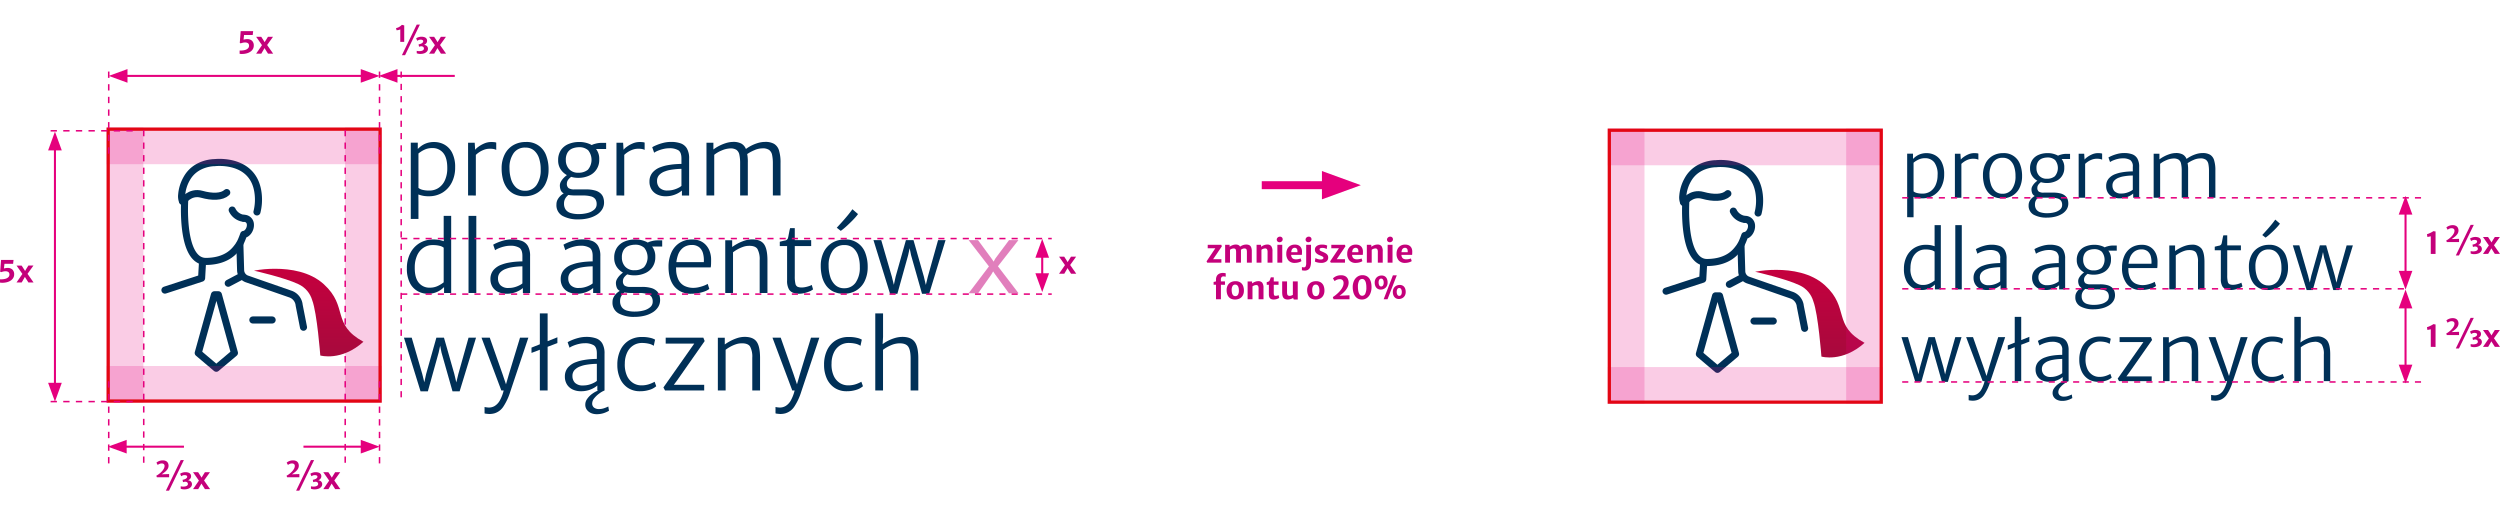 <?xml version="1.0" encoding="UTF-8"?>
<svg xmlns="http://www.w3.org/2000/svg" xmlns:xlink="http://www.w3.org/1999/xlink" width="942" height="198.036" viewBox="0 0 942 198.036">
  <defs>
    <linearGradient id="a" x1="0.5" x2="0.5" y2="1" gradientUnits="objectBoundingBox">
      <stop offset="0" stop-color="#c5003e"></stop>
      <stop offset="1" stop-color="#a60a3d"></stop>
    </linearGradient>
    <clipPath id="c">
      <path d="M1038.967,192.815s11.635,2.63,16.8,5.114a9.607,9.607,0,0,1,5.16,6.054c1.833,4.824,3.039,20.8,3.039,20.8s7.938,2.307,16.253-5.167c-12.206-6.7-5.551-13.133-14.925-21.686-5.214-4.754-12.678-5.821-18.329-5.821a43.422,43.422,0,0,0-7.994.707" transform="translate(-1038.967 -192.108)" fill="url(#a)"></path>
    </clipPath>
    <clipPath id="e">
      <rect width="329.044" height="165.866" fill="none" stroke="#003057" stroke-width="1"></rect>
    </clipPath>
    <clipPath id="g">
      <rect width="329.044" height="165.866" fill="none"></rect>
    </clipPath>
    <clipPath id="h">
      <rect width="103.669" height="13.82" fill="none"></rect>
    </clipPath>
    <clipPath id="i">
      <rect width="13.835" height="103.671" fill="none"></rect>
    </clipPath>
    <clipPath id="j">
      <rect width="13.844" height="103.671" fill="none"></rect>
    </clipPath>
    <clipPath id="n">
      <rect width="103.67" height="13.821" fill="none"></rect>
    </clipPath>
    <clipPath id="p">
      <rect width="13.84" height="103.671" fill="none"></rect>
    </clipPath>
    <clipPath id="q">
      <rect width="103.67" height="13.82" fill="none"></rect>
    </clipPath>
    <clipPath id="r">
      <rect width="20.959" height="22.144" fill="none"></rect>
    </clipPath>
  </defs>
  <g transform="translate(-360 -1032.047)">
    <g transform="translate(1021.313 1133.729)">
      <g clip-path="url(#c)">
        <rect width="41.248" height="34.981" transform="translate(0 0)" fill="url(#a)"></rect>
      </g>
    </g>
    <g transform="translate(1078.62 1089.716)">
      <path d="M1093.275,174.58V150.637h2.2v2.115l.209.3v13.132l-.03.328.03,2.739v5.331Zm5.627-7.117a8.37,8.37,0,0,1-2.725-.387,5.037,5.037,0,0,1-1.384-.626l.894-1.608a3.192,3.192,0,0,0,1.243.6,8.2,8.2,0,0,0,2.182.238,5.153,5.153,0,0,0,2.859-.819,5.619,5.619,0,0,0,2-2.368,8.958,8.958,0,0,0,.767-3.752,7.521,7.521,0,0,0-1.236-4.824,4.242,4.242,0,0,0-3.5-1.578,5.557,5.557,0,0,0-2.576.58,8.671,8.671,0,0,0-1.742,1.117l-.387-1.251a13.184,13.184,0,0,1,1.028-.931,6.555,6.555,0,0,1,1.735-.99,6.914,6.914,0,0,1,2.6-.432,6.562,6.562,0,0,1,3.2.819,6.054,6.054,0,0,1,2.427,2.583,9.813,9.813,0,0,1,.93,4.579,10.2,10.2,0,0,1-1.034,4.675,7.93,7.93,0,0,1-2.9,3.209A8.065,8.065,0,0,1,1098.9,167.462Z" transform="translate(-1093.275 -150.397)" fill="#003057"></path>
      <path d="M1110.32,167.224V150.667h2.085l.15,2.352.208,1.043v13.162Zm2.293-12.6-.178-1.608a4.372,4.372,0,0,1,1.043-1.027,8.914,8.914,0,0,1,1.876-1.088,5.52,5.52,0,0,1,2.233-.476,8.8,8.8,0,0,1,.96.044,2.538,2.538,0,0,1,.618.134V152.9a3.381,3.381,0,0,0-.663-.238,5.686,5.686,0,0,0-1.362-.118,5.125,5.125,0,0,0-1.9.349,7.327,7.327,0,0,0-1.564.834A7.148,7.148,0,0,0,1112.613,154.628Z" transform="translate(-1092.334 -150.397)" fill="#003057"></path>
      <path d="M1127.574,167.462a7.267,7.267,0,0,1-3.364-.714,6.116,6.116,0,0,1-2.249-1.951,8.306,8.306,0,0,1-1.252-2.829,13.6,13.6,0,0,1-.371-3.35,9.5,9.5,0,0,1,1.049-4.466,6.883,6.883,0,0,1,2.7-2.777,7.626,7.626,0,0,1,3.789-.945,6.4,6.4,0,0,1,6.513,4.4,12.141,12.141,0,0,1,.693,4.324,9.955,9.955,0,0,1-1.02,4.5,6.874,6.874,0,0,1-2.658,2.829A7.486,7.486,0,0,1,1127.574,167.462Zm.06-1.727a4.232,4.232,0,0,0,3.669-1.779,8.164,8.164,0,0,0,1.3-4.891,10.911,10.911,0,0,0-.492-3.462,5.434,5.434,0,0,0-1.563-2.479,4.03,4.03,0,0,0-2.711-.938,4.3,4.3,0,0,0-3.67,1.652,7.748,7.748,0,0,0-1.362,4.81,11.5,11.5,0,0,0,.506,3.491,5.814,5.814,0,0,0,1.57,2.584A4,4,0,0,0,1127.634,165.735Z" transform="translate(-1091.781 -150.397)" fill="#003057"></path>
      <path d="M1143.588,174.729a10,10,0,0,1-5.041-1.1,3.818,3.818,0,0,1-1.9-3.574,3.208,3.208,0,0,1,.446-1.682,4.746,4.746,0,0,1,1.065-1.25,4.9,4.9,0,0,1,1.14-.73l1.638.238a8.833,8.833,0,0,0-.8.655,3.728,3.728,0,0,0-.775,1,3.033,3.033,0,0,0-.327,1.467,3.24,3.24,0,0,0,.506,1.891,2.907,2.907,0,0,0,1.533,1.072,8.389,8.389,0,0,0,2.606.342,10.649,10.649,0,0,0,2.709-.335,5.127,5.127,0,0,0,2.085-1.028,2.228,2.228,0,0,0,.8-1.764,2.683,2.683,0,0,0-.408-1.548,2.415,2.415,0,0,0-1.37-.879,9.569,9.569,0,0,0-2.6-.283h-2.233a14.231,14.231,0,0,1-1.541-.074q-.679-.074-1.17-.164a.92.92,0,0,1-.268-.112,1.257,1.257,0,0,0-.268-.127,2.069,2.069,0,0,1-1.392-1.117,4.17,4.17,0,0,1-.3-1.563,2.471,2.471,0,0,1,.328-1.184,5.419,5.419,0,0,1,.863-1.162,7.609,7.609,0,0,1,1.162-.99l1.548.446a3.671,3.671,0,0,0-1.094.879,2.056,2.056,0,0,0-.6,1.415,1.7,1.7,0,0,0,.536,1.444,3.173,3.173,0,0,0,1.846.4h3.6a10.052,10.052,0,0,1,2.888.343,4.236,4.236,0,0,1,1.728.931,3.136,3.136,0,0,1,.842,1.317,5.032,5.032,0,0,1,.229,1.52,4.057,4.057,0,0,1-.617,2.2,5.332,5.332,0,0,1-1.719,1.675,8.8,8.8,0,0,1-2.554,1.057A12.794,12.794,0,0,1,1143.588,174.729Zm-.06-13.044a7.467,7.467,0,0,1-3.224-.677,5.575,5.575,0,0,1-2.278-1.906,5,5,0,0,1-.841-2.9,5.586,5.586,0,0,1,.871-3.231,5.3,5.3,0,0,1,2.33-1.891,8.5,8.5,0,0,1,3.232-.655,8.056,8.056,0,0,1,3.2.536,4.954,4.954,0,0,1,3.262,4.944,5.282,5.282,0,0,1-3.246,5.114A8.044,8.044,0,0,1,1143.528,161.685Zm.03-1.608a4.525,4.525,0,0,0,2.963-.938,4.792,4.792,0,0,0,.1-6.1,4.091,4.091,0,0,0-2.882-.968,5.9,5.9,0,0,0-2.017.371,3.181,3.181,0,0,0-1.534,1.229,4.291,4.291,0,0,0-.588,2.42,4.143,4.143,0,0,0,1.012,2.844A3.728,3.728,0,0,0,1143.557,160.077Zm4.615-7.445-.863-.953a3.571,3.571,0,0,1,1.4-.663,7.472,7.472,0,0,1,2.175-.32h1.37v1.935Z" transform="translate(-1090.88 -150.397)" fill="#003057"></path>
      <path d="M1154.512,167.224V150.667h2.084l.15,2.352.208,1.043v13.162Zm2.293-12.6-.178-1.608a4.382,4.382,0,0,1,1.042-1.027,8.932,8.932,0,0,1,1.876-1.088,5.527,5.527,0,0,1,2.233-.476,8.806,8.806,0,0,1,.961.044,2.55,2.55,0,0,1,.618.134V152.9a3.44,3.44,0,0,0-.663-.238,5.692,5.692,0,0,0-1.362-.118,5.117,5.117,0,0,0-1.9.349,7.31,7.31,0,0,0-1.565.834A7.19,7.19,0,0,0,1156.8,154.628Z" transform="translate(-1089.893 -150.397)" fill="#003057"></path>
      <path d="M1169.365,167.464a5.891,5.891,0,0,1-2.6-.551,4.229,4.229,0,0,1-1.787-1.586,4.577,4.577,0,0,1-.648-2.479,4.3,4.3,0,0,1,.916-2.777,5.943,5.943,0,0,1,2.658-1.779,11.986,11.986,0,0,1,2.144-.588,22.932,22.932,0,0,1,2.315-.306q1.14-.089,2-.089l.536.685-.536.863q-.6,0-1.533.075t-1.914.246a8.324,8.324,0,0,0-1.675.454,4.552,4.552,0,0,0-1.891,1.191,2.694,2.694,0,0,0-.641,1.846,3,3,0,0,0,.789,2.137,3.4,3.4,0,0,0,2.576.842,6.668,6.668,0,0,0,1.972-.283,8.016,8.016,0,0,0,1.542-.633,3.715,3.715,0,0,0,.8-.543l.536.476-.387.983a7.283,7.283,0,0,1-2.032,1.22A7.786,7.786,0,0,1,1169.365,167.464Zm7.415-.238h-2.263v-2.352l-.149-.031v-9.261a2.865,2.865,0,0,0-.96-2.546,5.315,5.315,0,0,0-2.911-.639,7.837,7.837,0,0,0-1.764.215,10.882,10.882,0,0,0-1.72.543,6.159,6.159,0,0,0-1.221.641l-.6-1.727a8.888,8.888,0,0,1,1.183-.6,14.642,14.642,0,0,1,2.153-.738,9.951,9.951,0,0,1,2.591-.336,8.979,8.979,0,0,1,2.97.447,3.7,3.7,0,0,1,1.98,1.592,6.172,6.172,0,0,1,.708,3.232Z" transform="translate(-1089.351 -150.399)" fill="#003057"></path>
      <path d="M1181.293,167.226V150.669h2.175v2.114a10.934,10.934,0,0,1,1.607-1.034,13.029,13.029,0,0,1,2.175-.931,8.063,8.063,0,0,1,2.323-.418,5.362,5.362,0,0,1,2.7.545,3.406,3.406,0,0,1,1.52,2,12.914,12.914,0,0,1,.484,3.976v10.3h-2.412V157.1a12.211,12.211,0,0,0-.247-2.7,2.4,2.4,0,0,0-.952-1.526,3.458,3.458,0,0,0-2.078-.417,7.422,7.422,0,0,0-2.48.618,9.342,9.342,0,0,0-2.374,1.377v12.774Zm12.745-12.983-.536-1.489a11.455,11.455,0,0,1,1.593-1.035,12.145,12.145,0,0,1,2.175-.923,8.32,8.32,0,0,1,2.426-.395,5.46,5.46,0,0,1,2.822.611,3.6,3.6,0,0,1,1.549,2.078,12.789,12.789,0,0,1,.483,3.923v10.213h-2.411v-10.1a12.55,12.55,0,0,0-.231-2.613,2.59,2.59,0,0,0-.953-1.6,3.474,3.474,0,0,0-2.182-.491,6.411,6.411,0,0,0-2.486.588A13.092,13.092,0,0,0,1194.038,154.242Z" transform="translate(-1088.415 -150.399)" fill="#003057"></path>
    </g>
    <g transform="translate(1077.399 1114.792)">
      <path d="M1098.669,200.586a6.5,6.5,0,0,1-3.193-.826,6.1,6.1,0,0,1-2.427-2.592,9.756,9.756,0,0,1-.931-4.563,10.212,10.212,0,0,1,1.035-4.69,7.876,7.876,0,0,1,2.9-3.2,8.106,8.106,0,0,1,4.369-1.161,8.946,8.946,0,0,1,2.755.373,4.218,4.218,0,0,1,1.414.639l-.893,1.579a3.2,3.2,0,0,0-1.272-.6,8.694,8.694,0,0,0-2.241-.238,5.081,5.081,0,0,0-2.836.819,5.6,5.6,0,0,0-1.994,2.374,9.054,9.054,0,0,0-.768,3.775,7.447,7.447,0,0,0,1.228,4.817,4.25,4.25,0,0,0,3.507,1.585,5.665,5.665,0,0,0,2.621-.594,9.44,9.44,0,0,0,1.757-1.1l.387,1.252q-.358.356-1.043.915a6.747,6.747,0,0,1-4.378,1.437Zm5.123-.238v-2.293l-.12-.059v-12.21l.09-.059-.09-2.621v-6.968h2.353v24.21Z" transform="translate(-1092.118 -174.053)" fill="#003057"></path>
      <path d="M1110.461,200.348v-24.21h2.442v24.21Z" transform="translate(-1091.105 -174.053)" fill="#003057"></path>
      <path d="M1122.012,200.2a5.9,5.9,0,0,1-2.6-.551,4.227,4.227,0,0,1-1.786-1.586,4.582,4.582,0,0,1-.649-2.479,4.3,4.3,0,0,1,.917-2.777,5.944,5.944,0,0,1,2.657-1.779,12.016,12.016,0,0,1,2.144-.588,22.651,22.651,0,0,1,2.316-.306c.76-.059,1.426-.089,2-.089l.536.685-.536.863q-.6,0-1.533.075t-1.913.246a8.287,8.287,0,0,0-1.675.454,4.546,4.546,0,0,0-1.891,1.191,2.69,2.69,0,0,0-.641,1.846,3,3,0,0,0,.789,2.137,3.4,3.4,0,0,0,2.577.841,6.635,6.635,0,0,0,1.972-.283,8.013,8.013,0,0,0,1.542-.632,3.776,3.776,0,0,0,.8-.543l.535.476-.387.982a7.271,7.271,0,0,1-2.032,1.221A7.781,7.781,0,0,1,1122.012,200.2Zm7.415-.238h-2.262v-2.352l-.15-.031v-9.261a2.862,2.862,0,0,0-.96-2.546,5.3,5.3,0,0,0-2.911-.641,7.848,7.848,0,0,0-1.764.216,10.912,10.912,0,0,0-1.719.543,6.162,6.162,0,0,0-1.222.641l-.594-1.727a8.979,8.979,0,0,1,1.183-.6,14.628,14.628,0,0,1,2.151-.737,9.951,9.951,0,0,1,2.591-.336,8.947,8.947,0,0,1,2.97.447,3.7,3.7,0,0,1,1.98,1.592,6.158,6.158,0,0,1,.708,3.231Z" transform="translate(-1090.745 -173.666)" fill="#003057"></path>
      <path d="M1142.923,200.2a5.9,5.9,0,0,1-2.6-.551,4.233,4.233,0,0,1-1.786-1.586,4.58,4.58,0,0,1-.648-2.479,4.3,4.3,0,0,1,.916-2.777,5.945,5.945,0,0,1,2.657-1.779,12,12,0,0,1,2.145-.588,22.586,22.586,0,0,1,2.315-.306c.76-.059,1.426-.089,2-.089l.536.685-.536.863q-.6,0-1.533.075t-1.913.246a8.309,8.309,0,0,0-1.675.454,4.544,4.544,0,0,0-1.891,1.191,2.694,2.694,0,0,0-.642,1.846,3,3,0,0,0,.789,2.137,3.4,3.4,0,0,0,2.577.841,6.634,6.634,0,0,0,1.972-.283,8.01,8.01,0,0,0,1.542-.632,3.751,3.751,0,0,0,.8-.543l.536.476-.388.982a7.272,7.272,0,0,1-2.031,1.221A7.79,7.79,0,0,1,1142.923,200.2Zm7.416-.238h-2.263v-2.352l-.15-.031v-9.261a2.862,2.862,0,0,0-.96-2.546,5.3,5.3,0,0,0-2.911-.641,7.831,7.831,0,0,0-1.763.216,10.884,10.884,0,0,0-1.72.543,6.2,6.2,0,0,0-1.222.641l-.594-1.727a8.987,8.987,0,0,1,1.183-.6,14.63,14.63,0,0,1,2.152-.737,9.955,9.955,0,0,1,2.59-.336,8.958,8.958,0,0,1,2.972.447,3.705,3.705,0,0,1,1.98,1.592,6.168,6.168,0,0,1,.708,3.231Z" transform="translate(-1089.59 -173.666)" fill="#003057"></path>
      <path d="M1160.265,207.464a9.986,9.986,0,0,1-5.04-1.1,3.816,3.816,0,0,1-1.9-3.573,3.211,3.211,0,0,1,.446-1.683,4.78,4.78,0,0,1,1.065-1.25,4.906,4.906,0,0,1,1.14-.729l1.638.238a8.85,8.85,0,0,0-.8.655,3.738,3.738,0,0,0-.775,1,3.033,3.033,0,0,0-.327,1.467,3.249,3.249,0,0,0,.505,1.891,2.919,2.919,0,0,0,1.534,1.072,8.383,8.383,0,0,0,2.605.342,10.7,10.7,0,0,0,2.71-.335,5.129,5.129,0,0,0,2.084-1.028,2.225,2.225,0,0,0,.8-1.764,2.676,2.676,0,0,0-.409-1.548,2.408,2.408,0,0,0-1.37-.879,9.513,9.513,0,0,0-2.6-.283h-2.234a14.25,14.25,0,0,1-1.541-.074c-.452-.051-.841-.1-1.169-.165a.916.916,0,0,1-.268-.111,1.316,1.316,0,0,0-.268-.128,2.065,2.065,0,0,1-1.392-1.116,4.148,4.148,0,0,1-.3-1.563,2.47,2.47,0,0,1,.327-1.184,5.422,5.422,0,0,1,.864-1.162,7.639,7.639,0,0,1,1.161-.99l1.549.446a3.659,3.659,0,0,0-1.094.879,2.053,2.053,0,0,0-.6,1.414,1.7,1.7,0,0,0,.535,1.445,3.173,3.173,0,0,0,1.846.4h3.6a10.051,10.051,0,0,1,2.888.343,4.247,4.247,0,0,1,1.728.93,3.144,3.144,0,0,1,.841,1.318,5,5,0,0,1,.23,1.518,4.061,4.061,0,0,1-.617,2.2,5.336,5.336,0,0,1-1.72,1.675,8.792,8.792,0,0,1-2.554,1.057A12.789,12.789,0,0,1,1160.265,207.464Zm-.059-13.043a7.465,7.465,0,0,1-3.224-.677,5.577,5.577,0,0,1-2.278-1.906,5,5,0,0,1-.841-2.9,5.578,5.578,0,0,1,.871-3.231,5.3,5.3,0,0,1,2.33-1.891,8.5,8.5,0,0,1,3.232-.655,8.059,8.059,0,0,1,3.2.536,4.953,4.953,0,0,1,3.262,4.943,5.284,5.284,0,0,1-3.246,5.115A8.044,8.044,0,0,1,1160.206,194.421Zm.03-1.608a4.527,4.527,0,0,0,2.963-.938,4.79,4.79,0,0,0,.1-6.1,4.083,4.083,0,0,0-2.881-.968,5.9,5.9,0,0,0-2.017.371,3.177,3.177,0,0,0-1.534,1.229,4.287,4.287,0,0,0-.588,2.419,4.14,4.14,0,0,0,1.012,2.845A3.727,3.727,0,0,0,1160.235,192.813Zm4.616-7.445-.863-.953a3.56,3.56,0,0,1,1.4-.663,7.466,7.466,0,0,1,2.174-.321h1.37v1.936Z" transform="translate(-1088.738 -173.665)" fill="#003057"></path>
      <path d="M1177.212,200.2a6.552,6.552,0,0,1-5.345-2.241,9.443,9.443,0,0,1-1.861-6.216,10.7,10.7,0,0,1,.863-4.415,7.026,7.026,0,0,1,2.516-3.037,7.156,7.156,0,0,1,4.035-1.124,5.962,5.962,0,0,1,2.406.409,5.256,5.256,0,0,1,1.86,1.265,5.92,5.92,0,0,1,1.221,1.981,7.645,7.645,0,0,1,.469,2.568q0,.774-.016,1.392a7.735,7.735,0,0,1-.1,1.139h-11.791l.208-1.638h9.41a8.482,8.482,0,0,0-.246-2.739,3.7,3.7,0,0,0-1.2-1.935,3.6,3.6,0,0,0-2.367-.715,4.465,4.465,0,0,0-2.562.767,4.947,4.947,0,0,0-1.764,2.449,11.847,11.847,0,0,0-.558,4.408,7.556,7.556,0,0,0,.789,3.409,4.3,4.3,0,0,0,1.921,1.854,6.308,6.308,0,0,0,2.74.573,7.565,7.565,0,0,0,1.63-.193,11.969,11.969,0,0,0,1.637-.484,6.255,6.255,0,0,0,1.2-.573l.508,1.579a4.991,4.991,0,0,1-1.459.788,11.647,11.647,0,0,1-2.018.537A12.221,12.221,0,0,1,1177.212,200.2Z" transform="translate(-1087.817 -173.665)" fill="#003057"></path>
      <path d="M1186.881,199.962V183.405h2.174v2.114a14.04,14.04,0,0,1,1.571-.99,13.554,13.554,0,0,1,2.151-.953,7.792,7.792,0,0,1,2.383-.44,4.443,4.443,0,0,1,3.841,1.437q1.132,1.482,1.131,5.144v10.244h-2.442V189.688a6.745,6.745,0,0,0-.7-3.536q-.7-1.079-2.844-.99a5.488,5.488,0,0,0-1.654.312,10.516,10.516,0,0,0-1.711.759,10.894,10.894,0,0,0-1.459.954v12.774Z" transform="translate(-1086.885 -173.667)" fill="#003057"></path>
      <path d="M1209.182,200.385a5.607,5.607,0,0,1-1.875-.3,2.594,2.594,0,0,1-1.385-1.2,5.405,5.405,0,0,1-.521-2.665v-10.81h-2.293v-1.34q.8-.223,1.571-.38a1.173,1.173,0,0,0,.96-.663,6.261,6.261,0,0,0,.2-.841q.114-.587.239-1.25a11.231,11.231,0,0,1,.275-1.154h1.458v3.782h5.152v1.847h-5.152v9.44a9.861,9.861,0,0,0,.209,2.4,1.346,1.346,0,0,0,.692.961,3.37,3.37,0,0,0,1.3.208,5.768,5.768,0,0,0,1.133-.127,9.145,9.145,0,0,0,1.168-.312,4.058,4.058,0,0,0,.826-.365l.417,1.4a4.721,4.721,0,0,1-1.162.654,10.036,10.036,0,0,1-1.6.514A7.091,7.091,0,0,1,1209.182,200.385Z" transform="translate(-1085.989 -173.852)" fill="#003057"></path>
      <path d="M1222.535,200.7a7.254,7.254,0,0,1-3.364-.715,6.1,6.1,0,0,1-2.249-1.95,8.313,8.313,0,0,1-1.251-2.829,13.582,13.582,0,0,1-.371-3.35,9.51,9.51,0,0,1,1.049-4.467,6.888,6.888,0,0,1,2.7-2.776,7.615,7.615,0,0,1,3.788-.945,6.4,6.4,0,0,1,6.514,4.4,12.14,12.14,0,0,1,.693,4.325,9.957,9.957,0,0,1-1.02,4.5,6.874,6.874,0,0,1-2.658,2.829A7.486,7.486,0,0,1,1222.535,200.7Zm.06-1.727a4.231,4.231,0,0,0,3.669-1.779,8.163,8.163,0,0,0,1.3-4.891,10.9,10.9,0,0,0-.492-3.462,5.442,5.442,0,0,0-1.562-2.479,4.026,4.026,0,0,0-2.711-.938,4.3,4.3,0,0,0-3.67,1.652,7.749,7.749,0,0,0-1.362,4.81,11.517,11.517,0,0,0,.507,3.491,5.8,5.8,0,0,0,1.57,2.583A4,4,0,0,0,1222.595,198.968Zm-1.013-18.016-1.25-.982q.879-.954,1.719-1.891t1.646-1.907q.8-.967,1.549-2.01l1.757,1.52a11.24,11.24,0,0,1-.82,1.019q-.521.589-1.153,1.221t-1.28,1.236q-.649.6-1.215,1.072A10.978,10.978,0,0,1,1221.582,180.952Z" transform="translate(-1085.316 -174.162)" fill="#003057"></path>
      <path d="M1236.2,200.217l-5.212-16.855h2.443l3.305,11.406,1.013,4.079h-.686l.894-4.079,3.216-11.406h2.382l3.247,11.406.953,4.019h-.655l.952-3.96,3.216-11.465h2.353l-5.152,16.855h-2.233l-3.455-12.179-.685-3.425h.535l-.744,3.425-3.395,12.179Z" transform="translate(-1084.45 -173.654)" fill="#003057"></path>
    </g>
    <g transform="translate(1076.477 1151.449)">
      <path d="M1096.455,232.981l-5.212-16.855h2.443l3.3,11.406,1.013,4.079h-.685l.894-4.079,3.216-11.406h2.382l3.247,11.406.953,4.019h-.655l.952-3.96,3.216-11.465h2.352l-5.151,16.855h-2.234l-3.454-12.179-.685-3.425h.535l-.744,3.425-3.4,12.179Z" transform="translate(-1091.243 -208.502)" fill="#003057"></path>
      <path d="M1115.28,239.89v-2a7.33,7.33,0,0,0,1.43.178,3.552,3.552,0,0,0,1.728-.476,4.7,4.7,0,0,0,1.623-1.705,12.115,12.115,0,0,0,1.295-3.507l.209.328h-1.012l-6.225-16.587h2.591l3.99,11.375,1.49,4.408h-.714l1.28-4.408,3.455-11.375h2.621l-5.689,17a18.1,18.1,0,0,1-2.159,4.638,5.079,5.079,0,0,1-2.814,2.122,6.091,6.091,0,0,1-1.489.208c-.149,0-.34-.009-.573-.03s-.452-.044-.655-.074A.983.983,0,0,1,1115.28,239.89Z" transform="translate(-1089.968 -208.502)" fill="#003057"></path>
      <path d="M1129.2,221.319v-1.667l8.13-3.246v1.816Zm2.621,11.793V208.9h2.442v24.211Z" transform="translate(-1089.147 -208.901)" fill="#003057"></path>
      <path d="M1144.164,232.963a5.9,5.9,0,0,1-2.6-.551,4.224,4.224,0,0,1-1.786-1.585,4.582,4.582,0,0,1-.648-2.48,4.293,4.293,0,0,1,.916-2.776,5.934,5.934,0,0,1,2.658-1.78,12.165,12.165,0,0,1,2.144-.588,22.588,22.588,0,0,1,2.315-.3q1.14-.089,2-.09l.535.685-.535.864q-.6,0-1.534.074t-1.913.246a8.375,8.375,0,0,0-1.675.454,4.557,4.557,0,0,0-1.891,1.191,2.7,2.7,0,0,0-.64,1.847,3,3,0,0,0,.789,2.137,3.4,3.4,0,0,0,2.576.841,6.636,6.636,0,0,0,1.972-.283,7.985,7.985,0,0,0,1.542-.633,3.724,3.724,0,0,0,.8-.543l.536.477-.387.982a7.282,7.282,0,0,1-2.032,1.221A7.809,7.809,0,0,1,1144.164,232.963Zm7.416-.237h-2.263v-2.353l-.149-.03v-9.261a2.863,2.863,0,0,0-.961-2.547,5.308,5.308,0,0,0-2.91-.639,7.78,7.78,0,0,0-1.764.216,10.886,10.886,0,0,0-1.72.543,6.21,6.21,0,0,0-1.221.639l-.6-1.727a9.013,9.013,0,0,1,1.183-.6,14.549,14.549,0,0,1,2.151-.737,9.956,9.956,0,0,1,2.591-.336,8.981,8.981,0,0,1,2.971.446,3.7,3.7,0,0,1,1.98,1.593,6.169,6.169,0,0,1,.708,3.231Zm-2.5,7.445a4.3,4.3,0,0,1-1.712-.343,3.191,3.191,0,0,1-1.312-1,2.682,2.682,0,0,1-.52-1.63,3.094,3.094,0,0,1,.6-1.832,6.606,6.606,0,0,1,1.571-1.586,8.053,8.053,0,0,1,1.906-1.049l.625-.238,1.341.238a7.545,7.545,0,0,0-1.639.938,8,8,0,0,0-1.57,1.482,2.617,2.617,0,0,0-.663,1.63,1.6,1.6,0,0,0,.573,1.324,2.486,2.486,0,0,0,1.6.462,4.875,4.875,0,0,0,1.615-.283,10.43,10.43,0,0,0,1.274-.521l.208,1.34a9.271,9.271,0,0,1-1.533.7A6.785,6.785,0,0,1,1149.078,240.17Z" transform="translate(-1088.599 -208.514)" fill="#003057"></path>
      <path d="M1154.738,224.683a10.562,10.562,0,0,1,.885-4.482,7.221,7.221,0,0,1,2.651-3.127,7.617,7.617,0,0,1,4.266-1.147,10.514,10.514,0,0,1,2.538.268,5.183,5.183,0,0,1,1.512.567l-.418,1.935a4.425,4.425,0,0,0-1.607-.67,9.679,9.679,0,0,0-2.144-.224,4.988,4.988,0,0,0-2.546.692,5.244,5.244,0,0,0-1.957,2.115,7.98,7.98,0,0,0-.826,3.6,8.6,8.6,0,0,0,.654,3.857,5.243,5.243,0,0,0,1.913,2.293,4.788,4.788,0,0,0,2.614.76,7.356,7.356,0,0,0,2.53-.4,9.69,9.69,0,0,0,1.639-.729l.506,1.4a5.625,5.625,0,0,1-2.122,1.146,9.586,9.586,0,0,1-2.941.432,6.747,6.747,0,0,1-3.879-1.086,6.877,6.877,0,0,1-2.434-2.956A10.293,10.293,0,0,1,1154.738,224.683Z" transform="translate(-1087.737 -208.513)" fill="#003057"></path>
      <path d="M1168.959,232.713l-.506-.953,8.666-12.329,1.013-1.429h-8.964v-1.876h11.823l.417,1.072-8.636,12.328-1.042,1.4h9.529v1.788Z" transform="translate(-1086.979 -208.502)" fill="#003057"></path>
      <path d="M1184.651,232.726V216.168h2.175v2.115a14.1,14.1,0,0,1,1.57-.991,13.66,13.66,0,0,1,2.152-.953,7.822,7.822,0,0,1,2.383-.439,4.444,4.444,0,0,1,3.842,1.437q1.132,1.482,1.131,5.144v10.244h-2.442V222.452a6.738,6.738,0,0,0-.7-3.537q-.7-1.078-2.844-.99a5.514,5.514,0,0,0-1.652.312,10.482,10.482,0,0,0-1.712.76,10.858,10.858,0,0,0-1.459.953v12.776Z" transform="translate(-1086.085 -208.515)" fill="#003057"></path>
      <path d="M1201.86,239.89v-2a5.92,5.92,0,0,0,.669.119,6.025,6.025,0,0,0,.76.059,3.552,3.552,0,0,0,1.728-.476,4.7,4.7,0,0,0,1.623-1.705,12.073,12.073,0,0,0,1.295-3.507l.209.328h-1.012l-6.225-16.587h2.59l3.991,11.375,1.489,4.408h-.714l1.28-4.408L1213,216.126h2.621l-5.689,17a18.088,18.088,0,0,1-2.159,4.638,5.078,5.078,0,0,1-2.814,2.122,6.094,6.094,0,0,1-1.489.208c-.149,0-.34-.009-.573-.03s-.452-.044-.655-.074A.975.975,0,0,1,1201.86,239.89Z" transform="translate(-1085.187 -208.502)" fill="#003057"></path>
      <path d="M1216.286,224.683a10.546,10.546,0,0,1,.885-4.482,7.221,7.221,0,0,1,2.651-3.127,7.617,7.617,0,0,1,4.266-1.147,10.515,10.515,0,0,1,2.538.268,5.193,5.193,0,0,1,1.512.567l-.418,1.935a4.424,4.424,0,0,0-1.607-.67,9.681,9.681,0,0,0-2.145-.224,4.987,4.987,0,0,0-2.545.692,5.237,5.237,0,0,0-1.958,2.115,7.967,7.967,0,0,0-.826,3.6,8.6,8.6,0,0,0,.654,3.857,5.238,5.238,0,0,0,1.913,2.293,4.788,4.788,0,0,0,2.614.76,7.357,7.357,0,0,0,2.53-.4,9.693,9.693,0,0,0,1.639-.729l.505,1.4a5.611,5.611,0,0,1-2.121,1.146,9.592,9.592,0,0,1-2.941.432,6.746,6.746,0,0,1-3.879-1.086,6.876,6.876,0,0,1-2.434-2.956A10.291,10.291,0,0,1,1216.286,224.683Z" transform="translate(-1084.338 -208.513)" fill="#003057"></path>
      <path d="M1231.524,233.112V208.9h2.443v7.385l-.149,2.561-.119-.178a10.327,10.327,0,0,1,1.586-1.035,12.522,12.522,0,0,1,2.2-.931,8.661,8.661,0,0,1,2.442-.417,4.558,4.558,0,0,1,3.953,1.527q1.2,1.57,1.169,5.442v9.857h-2.412V223.106a6.762,6.762,0,0,0-.781-3.79,3.238,3.238,0,0,0-2.911-1,7.127,7.127,0,0,0-2.606.655,11.366,11.366,0,0,0-2.367,1.37v12.776Z" transform="translate(-1083.497 -208.901)" fill="#003057"></path>
    </g>
    <path d="M1026.665,201.389h-1.484l-6.112,21.932,6.811,5.763,6.837-5.763Z" transform="translate(-18.752 942.133)" fill="none" stroke="#003057" stroke-linecap="round" stroke-linejoin="round" stroke-width="2.669"></path>
    <path d="M1021.338,189.829l-.339,5.942-13.82,4.5" transform="translate(-19.409 941.495)" fill="none" stroke="#003057" stroke-linecap="round" stroke-linejoin="round" stroke-width="2.669"></path>
    <g transform="translate(936.268 1051.347)" clip-path="url(#e)">
      <path d="M1014.283,167.008s-1.8,23.842,8.027,23.721c8.183-.1,10.954-4.283,12.044-5.72a12.567,12.567,0,0,0,1-1.681c.549-1.138,1.109-2.775,1.109-2.775,1.524-.155,2.7-2.164,2.53-3.84a2.364,2.364,0,0,0-2.32-2.237" transform="translate(-955.292 -111.112)" fill="none" stroke="#003057" stroke-linecap="round" stroke-linejoin="round" stroke-width="2.669"></path>
      <path d="M1033.937,183.427l.284,9.729a3.57,3.57,0,0,0,2.4,3.268l16.387,5.7a4.907,4.907,0,0,1,3.274,4.189l1.632,8.3" transform="translate(-954.199 -110.205)" fill="none" stroke="#003057" stroke-linecap="round" stroke-linejoin="round" stroke-width="2.669"></path>
      <path d="M1013.41,168.638a5.208,5.208,0,0,1-.245-2.333,14.516,14.516,0,0,1,1.894-6.074c3.42-6.168,10.6-6.02,10.6-6.02s14.913-1.859,16.332,11.893a19,19,0,0,1-.461,6.688" transform="translate(-955.348 -111.823)" fill="none" stroke="#003057" stroke-linecap="round" stroke-linejoin="round" stroke-width="2.669"></path>
    </g>
    <line x2="7.269" transform="translate(1020.902 1153.021)" fill="none" stroke="#003057" stroke-linecap="round" stroke-linejoin="round" stroke-width="2.669"></line>
    <line x1="4.54" y2="2.4" transform="translate(1011.621 1136.787)" fill="none" stroke="#003057" stroke-linecap="round" stroke-linejoin="round" stroke-width="2.669"></line>
    <g transform="translate(936.268 1051.347)" clip-path="url(#e)">
      <path d="M1013.513,168.275s2.684-4.008,7.187-2.739c3.861,1.088,7.546,1.076,9.421-.648" transform="translate(-955.327 -111.229)" fill="none" stroke="#003057" stroke-linecap="round" stroke-linejoin="round" stroke-width="2.669"></path>
      <path d="M1035.347,174.224a5.571,5.571,0,0,1-4.144-3.089" transform="translate(-954.35 -110.884)" fill="none" stroke="#003057" stroke-linecap="round" stroke-linejoin="round" stroke-width="2.669"></path>
    </g>
    <g transform="translate(936.268 1051.347)">
      <g clip-path="url(#g)">
        <g transform="translate(29.54 29.162)" opacity="0.2">
          <g clip-path="url(#h)">
            <rect width="103.67" height="13.82" transform="translate(0 0)" fill="#e6007e"></rect>
          </g>
        </g>
        <g transform="translate(29.54 29.162)" opacity="0.2">
          <g clip-path="url(#i)">
            <rect width="13.835" height="103.671" fill="#e6007e"></rect>
          </g>
        </g>
        <g transform="translate(119.364 29.162)" opacity="0.2">
          <g clip-path="url(#j)">
            <rect width="13.84" height="103.671" transform="translate(0.005)" fill="#e6007e"></rect>
          </g>
        </g>
        <g transform="translate(29.54 119.013)" opacity="0.2">
          <g clip-path="url(#h)">
            <rect width="103.67" height="13.819" transform="translate(0 0.001)" fill="#e6007e"></rect>
          </g>
        </g>
      </g>
    </g>
    <path d="M1088.791,244.119H987.569V142.9h101.222Zm1.224-102.446H986.344V245.344h103.671Z" transform="translate(-20.56 938.836)" fill="#e30613"></path>
    <g transform="translate(514.78 1085.515)">
      <path d="M558.941,175.434V146.7h2.644v2.538l.25.357v15.76l-.036.393.036,3.287v6.4Zm6.753-8.54a10.034,10.034,0,0,1-3.269-.465,6,6,0,0,1-1.662-.75l1.072-1.929a3.843,3.843,0,0,0,1.492.714,9.835,9.835,0,0,0,2.618.286,6.18,6.18,0,0,0,3.431-.983,6.717,6.717,0,0,0,2.4-2.841,10.759,10.759,0,0,0,.92-4.5q.035-3.9-1.483-5.789a5.087,5.087,0,0,0-4.2-1.893,6.665,6.665,0,0,0-3.091.7,10.458,10.458,0,0,0-2.09,1.34l-.464-1.5a15.952,15.952,0,0,1,1.232-1.116,7.845,7.845,0,0,1,2.082-1.188,8.314,8.314,0,0,1,3.117-.518,7.877,7.877,0,0,1,3.834.982,7.257,7.257,0,0,1,2.911,3.1,11.756,11.756,0,0,1,1.117,5.495,12.242,12.242,0,0,1-1.242,5.611,9.532,9.532,0,0,1-3.484,3.85A9.681,9.681,0,0,1,565.694,166.894Z" transform="translate(-558.941 -146.415)" fill="#003057"></path>
      <path d="M579.4,166.608V146.739h2.5l.178,2.823.25,1.25v15.8Zm2.751-15.116-.214-1.93a5.248,5.248,0,0,1,1.25-1.232,10.626,10.626,0,0,1,2.251-1.3,6.618,6.618,0,0,1,2.68-.572,10.43,10.43,0,0,1,1.152.054,2.963,2.963,0,0,1,.742.16v2.752a4.008,4.008,0,0,0-.795-.286,6.813,6.813,0,0,0-1.636-.144,6.151,6.151,0,0,0-2.278.42,8.785,8.785,0,0,0-1.876,1A8.511,8.511,0,0,0,582.147,151.492Z" transform="translate(-557.811 -146.415)" fill="#003057"></path>
      <path d="M600.066,166.894a8.718,8.718,0,0,1-4.038-.858,7.331,7.331,0,0,1-2.7-2.34,9.978,9.978,0,0,1-1.5-3.395,16.423,16.423,0,0,1-.446-4.02,11.409,11.409,0,0,1,1.26-5.361,8.265,8.265,0,0,1,3.233-3.332,9.162,9.162,0,0,1,4.548-1.134,7.675,7.675,0,0,1,7.816,5.28,14.537,14.537,0,0,1,.832,5.19,11.94,11.94,0,0,1-1.224,5.406,8.244,8.244,0,0,1-3.19,3.394A8.979,8.979,0,0,1,600.066,166.894Zm.072-2.074a5.082,5.082,0,0,0,4.4-2.135,9.809,9.809,0,0,0,1.563-5.869,13.052,13.052,0,0,0-.59-4.154,6.524,6.524,0,0,0-1.875-2.975,4.834,4.834,0,0,0-3.252-1.126,5.156,5.156,0,0,0-4.4,1.984,9.3,9.3,0,0,0-1.635,5.771,13.8,13.8,0,0,0,.608,4.19,6.974,6.974,0,0,0,1.885,3.1A4.8,4.8,0,0,0,600.138,164.82Z" transform="translate(-557.15 -146.415)" fill="#003057"></path>
      <path d="M619.283,175.612a11.992,11.992,0,0,1-6.049-1.322A4.577,4.577,0,0,1,610.956,170a3.848,3.848,0,0,1,.536-2.02,5.729,5.729,0,0,1,1.278-1.5,5.933,5.933,0,0,1,1.367-.876l1.966.286a10.922,10.922,0,0,0-.965.787,4.466,4.466,0,0,0-.929,1.205,3.648,3.648,0,0,0-.394,1.76,3.9,3.9,0,0,0,.608,2.27,3.5,3.5,0,0,0,1.84,1.286,10.064,10.064,0,0,0,3.127.41,12.8,12.8,0,0,0,3.252-.4,6.158,6.158,0,0,0,2.5-1.232,2.67,2.67,0,0,0,.964-2.118,3.215,3.215,0,0,0-.491-1.857,2.888,2.888,0,0,0-1.643-1.054,11.429,11.429,0,0,0-3.119-.34h-2.679a16.949,16.949,0,0,1-1.85-.09q-.814-.089-1.4-.2a1.073,1.073,0,0,1-.322-.134,1.557,1.557,0,0,0-.322-.152,2.478,2.478,0,0,1-1.67-1.34,5,5,0,0,1-.366-1.876,2.956,2.956,0,0,1,.394-1.42,6.532,6.532,0,0,1,1.036-1.394,9.07,9.07,0,0,1,1.394-1.188l1.857.536a4.424,4.424,0,0,0-1.313,1.054,2.469,2.469,0,0,0-.724,1.7,2.037,2.037,0,0,0,.644,1.733,3.806,3.806,0,0,0,2.215.482h4.324a12.086,12.086,0,0,1,3.466.412,5.1,5.1,0,0,1,2.072,1.116,3.755,3.755,0,0,1,1.01,1.582,6,6,0,0,1,.276,1.822,4.856,4.856,0,0,1-.742,2.643,6.4,6.4,0,0,1-2.063,2.011,10.565,10.565,0,0,1-3.064,1.268A15.353,15.353,0,0,1,619.283,175.612Zm-.072-15.651a8.953,8.953,0,0,1-3.868-.814,6.683,6.683,0,0,1-2.734-2.287,6,6,0,0,1-1.01-3.475,6.693,6.693,0,0,1,1.046-3.877,6.359,6.359,0,0,1,2.8-2.27,10.2,10.2,0,0,1,3.877-.786,9.7,9.7,0,0,1,3.842.644,5.944,5.944,0,0,1,3.913,5.931,6.337,6.337,0,0,1-3.895,6.137A9.64,9.64,0,0,1,619.211,159.961Zm.035-1.93a5.428,5.428,0,0,0,3.556-1.126,5.751,5.751,0,0,0,.116-7.325,4.906,4.906,0,0,0-3.457-1.162,7.082,7.082,0,0,0-2.421.447,3.8,3.8,0,0,0-1.84,1.474,5.13,5.13,0,0,0-.706,2.9,4.97,4.97,0,0,0,1.215,3.414A4.47,4.47,0,0,0,619.246,158.031Zm5.54-8.934-1.036-1.144a4.289,4.289,0,0,1,1.679-.795,8.948,8.948,0,0,1,2.609-.384h1.643V149.1Z" transform="translate(-556.069 -146.416)" fill="#003057"></path>
      <path d="M632.392,166.608V146.739h2.5l.179,2.823.25,1.25v15.8Zm2.752-15.116-.215-1.93a5.268,5.268,0,0,1,1.25-1.232,10.66,10.66,0,0,1,2.252-1.3,6.618,6.618,0,0,1,2.68-.572,10.443,10.443,0,0,1,1.152.054,2.974,2.974,0,0,1,.742.16v2.752a4.022,4.022,0,0,0-.8-.286,6.8,6.8,0,0,0-1.635-.144,6.151,6.151,0,0,0-2.278.42,8.76,8.76,0,0,0-1.876,1A8.454,8.454,0,0,0,635.144,151.492Z" transform="translate(-554.885 -146.415)" fill="#003057"></path>
      <path d="M650.215,166.9a7.064,7.064,0,0,1-3.117-.662,5.068,5.068,0,0,1-2.144-1.9,5.5,5.5,0,0,1-.778-2.975,5.144,5.144,0,0,1,1.1-3.332,7.112,7.112,0,0,1,3.189-2.135,14.308,14.308,0,0,1,2.573-.706,27.153,27.153,0,0,1,2.779-.367q1.366-.106,2.4-.107l.643.822-.643,1.036q-.715,0-1.84.09t-2.3.294a10.057,10.057,0,0,0-2.01.544,5.472,5.472,0,0,0-2.269,1.43,3.233,3.233,0,0,0-.768,2.216,3.6,3.6,0,0,0,.947,2.563,4.076,4.076,0,0,0,3.091,1.01,7.963,7.963,0,0,0,2.368-.34,9.626,9.626,0,0,0,1.849-.759,4.452,4.452,0,0,0,.966-.652l.643.571-.464,1.18a8.734,8.734,0,0,1-2.44,1.465A9.345,9.345,0,0,1,650.215,166.9Zm8.9-.286H656.4v-2.824l-.178-.035V152.637q0-2.287-1.152-3.056a6.372,6.372,0,0,0-3.493-.768,9.358,9.358,0,0,0-2.118.26,13.153,13.153,0,0,0-2.064.652,7.332,7.332,0,0,0-1.465.768l-.715-2.074a11.014,11.014,0,0,1,1.42-.714,17.489,17.489,0,0,1,2.582-.884,11.96,11.96,0,0,1,3.109-.4,10.744,10.744,0,0,1,3.565.536,4.441,4.441,0,0,1,2.376,1.912,7.4,7.4,0,0,1,.849,3.877Z" transform="translate(-554.234 -146.417)" fill="#003057"></path>
      <path d="M664.529,166.61V146.741h2.608v2.537a13.178,13.178,0,0,1,1.93-1.241,15.634,15.634,0,0,1,2.608-1.116,9.685,9.685,0,0,1,2.787-.5,6.44,6.44,0,0,1,3.244.652,4.1,4.1,0,0,1,1.822,2.4,15.5,15.5,0,0,1,.58,4.771V166.61h-2.894V154.46a14.6,14.6,0,0,0-.3-3.244,2.883,2.883,0,0,0-1.144-1.831,4.139,4.139,0,0,0-2.491-.5,8.944,8.944,0,0,0-2.976.741,11.207,11.207,0,0,0-2.849,1.654v15.33Zm15.294-15.58-.644-1.786A13.494,13.494,0,0,1,681.092,148a14.45,14.45,0,0,1,2.609-1.108,9.952,9.952,0,0,1,2.912-.474,6.542,6.542,0,0,1,3.386.732,4.33,4.33,0,0,1,1.859,2.493,15.419,15.419,0,0,1,.579,4.707V166.61h-2.894V154.5a15.073,15.073,0,0,0-.278-3.136,3.1,3.1,0,0,0-1.142-1.92,4.165,4.165,0,0,0-2.618-.59,7.706,7.706,0,0,0-2.984.706A15.7,15.7,0,0,0,679.823,151.029Z" transform="translate(-553.11 -146.417)" fill="#003057"></path>
    </g>
    <g transform="translate(513.315 1110.889)">
      <path d="M565.414,202.172a7.811,7.811,0,0,1-3.833-.992,7.315,7.315,0,0,1-2.912-3.11,11.7,11.7,0,0,1-1.117-5.476,12.284,12.284,0,0,1,1.241-5.629,9.459,9.459,0,0,1,3.484-3.841,9.734,9.734,0,0,1,5.244-1.394,10.774,10.774,0,0,1,3.3.446,5.085,5.085,0,0,1,1.7.768l-1.072,1.894a3.855,3.855,0,0,0-1.528-.714,10.425,10.425,0,0,0-2.689-.286,6.11,6.11,0,0,0-3.4.982,6.74,6.74,0,0,0-2.394,2.85,10.886,10.886,0,0,0-.92,4.529q-.052,3.878,1.474,5.781a5.1,5.1,0,0,0,4.208,1.9,6.784,6.784,0,0,0,3.145-.714,11.32,11.32,0,0,0,2.108-1.322l.464,1.5q-.429.429-1.25,1.1a8.1,8.1,0,0,1-5.253,1.725Zm6.147-.286v-2.752l-.143-.072V184.412l.107-.072-.107-3.145v-8.362h2.823v29.052Z" transform="translate(-557.553 -170.332)" fill="#003057"></path>
      <path d="M579.564,201.886V172.834h2.93v29.052Z" transform="translate(-556.338 -170.332)" fill="#003057"></path>
      <path d="M593.426,201.709a7.068,7.068,0,0,1-3.118-.662,5.065,5.065,0,0,1-2.143-1.9,5.486,5.486,0,0,1-.778-2.975,5.149,5.149,0,0,1,1.1-3.332,7.122,7.122,0,0,1,3.19-2.135,14.262,14.262,0,0,1,2.573-.706,27.089,27.089,0,0,1,2.778-.367q1.366-.106,2.4-.107l.644.822-.644,1.036q-.714,0-1.84.09t-2.3.294a10.065,10.065,0,0,0-2.009.544,5.471,5.471,0,0,0-2.27,1.43,3.233,3.233,0,0,0-.768,2.216,3.6,3.6,0,0,0,.947,2.563,4.081,4.081,0,0,0,3.092,1.01,7.961,7.961,0,0,0,2.367-.34,9.6,9.6,0,0,0,1.849-.759,4.4,4.4,0,0,0,.966-.652l.643.571-.464,1.18a8.742,8.742,0,0,1-2.439,1.465A9.353,9.353,0,0,1,593.426,201.709Zm8.9-.286h-2.716V198.6l-.178-.035V187.45q0-2.287-1.152-3.056a6.371,6.371,0,0,0-3.493-.768,9.371,9.371,0,0,0-2.118.26,13.174,13.174,0,0,0-2.063.652,7.375,7.375,0,0,0-1.466.768l-.714-2.074a10.939,10.939,0,0,1,1.42-.714,17.449,17.449,0,0,1,2.582-.884,11.959,11.959,0,0,1,3.109-.4,10.753,10.753,0,0,1,3.565.536,4.444,4.444,0,0,1,2.376,1.912,7.4,7.4,0,0,1,.848,3.877Z" transform="translate(-555.905 -169.868)" fill="#003057"></path>
      <path d="M618.519,201.709a7.064,7.064,0,0,1-3.117-.662,5.068,5.068,0,0,1-2.144-1.9,5.5,5.5,0,0,1-.778-2.975,5.149,5.149,0,0,1,1.1-3.332,7.122,7.122,0,0,1,3.19-2.135,14.261,14.261,0,0,1,2.573-.706,27.128,27.128,0,0,1,2.778-.367q1.368-.106,2.4-.107l.643.822-.643,1.036q-.715,0-1.841.09t-2.3.294a10.055,10.055,0,0,0-2.01.544,5.477,5.477,0,0,0-2.27,1.43,3.239,3.239,0,0,0-.768,2.216,3.6,3.6,0,0,0,.946,2.563,4.081,4.081,0,0,0,3.092,1.01,7.96,7.96,0,0,0,2.367-.34,9.611,9.611,0,0,0,1.85-.759,4.412,4.412,0,0,0,.964-.652l.644.571-.464,1.18a8.766,8.766,0,0,1-2.44,1.465A9.35,9.35,0,0,1,618.519,201.709Zm8.9-.286H624.7V198.6l-.178-.035V187.45q0-2.287-1.153-3.056a6.369,6.369,0,0,0-3.493-.768,9.372,9.372,0,0,0-2.118.26,13.173,13.173,0,0,0-2.063.652,7.331,7.331,0,0,0-1.465.768l-.716-2.074a10.952,10.952,0,0,1,1.42-.714,17.493,17.493,0,0,1,2.582-.884,11.959,11.959,0,0,1,3.109-.4,10.752,10.752,0,0,1,3.565.536,4.445,4.445,0,0,1,2.376,1.912,7.4,7.4,0,0,1,.848,3.877Z" transform="translate(-554.52 -169.868)" fill="#003057"></path>
      <path d="M639.3,210.425a12,12,0,0,1-6.049-1.322,4.576,4.576,0,0,1-2.277-4.287,3.848,3.848,0,0,1,.536-2.02,5.724,5.724,0,0,1,1.277-1.5,5.935,5.935,0,0,1,1.368-.876l1.965.286a10.933,10.933,0,0,0-.964.787,4.468,4.468,0,0,0-.93,1.205,3.649,3.649,0,0,0-.393,1.76,3.907,3.907,0,0,0,.607,2.27,3.5,3.5,0,0,0,1.841,1.286,10.06,10.06,0,0,0,3.127.41,12.8,12.8,0,0,0,3.251-.4,6.156,6.156,0,0,0,2.5-1.232,2.673,2.673,0,0,0,.964-2.118,3.216,3.216,0,0,0-.491-1.857,2.894,2.894,0,0,0-1.644-1.054,11.416,11.416,0,0,0-3.118-.34h-2.679a16.935,16.935,0,0,1-1.85-.09q-.814-.089-1.4-.2a1.062,1.062,0,0,1-.322-.134,1.584,1.584,0,0,0-.322-.152,2.478,2.478,0,0,1-1.67-1.34,5,5,0,0,1-.366-1.876,2.956,2.956,0,0,1,.394-1.42,6.522,6.522,0,0,1,1.035-1.394,9.179,9.179,0,0,1,1.394-1.188l1.858.536a4.412,4.412,0,0,0-1.313,1.054,2.464,2.464,0,0,0-.724,1.7,2.039,2.039,0,0,0,.643,1.733,3.812,3.812,0,0,0,2.216.482h4.323a12.089,12.089,0,0,1,3.467.412,5.09,5.09,0,0,1,2.071,1.116,3.767,3.767,0,0,1,1.011,1.582,6.033,6.033,0,0,1,.276,1.822,4.865,4.865,0,0,1-.742,2.643,6.425,6.425,0,0,1-2.063,2.011,10.578,10.578,0,0,1-3.064,1.268A15.357,15.357,0,0,1,639.3,210.425Zm-.072-15.651a8.959,8.959,0,0,1-3.868-.814,6.687,6.687,0,0,1-2.733-2.287,6,6,0,0,1-1.01-3.475,6.693,6.693,0,0,1,1.046-3.877,6.347,6.347,0,0,1,2.8-2.27,10.2,10.2,0,0,1,3.877-.786,9.715,9.715,0,0,1,3.842.643,5.947,5.947,0,0,1,3.913,5.932,6.336,6.336,0,0,1-3.9,6.137A9.64,9.64,0,0,1,639.224,194.774Zm.036-1.93a5.428,5.428,0,0,0,3.556-1.126,5.751,5.751,0,0,0,.116-7.325,4.908,4.908,0,0,0-3.457-1.162,7.093,7.093,0,0,0-2.422.447,3.806,3.806,0,0,0-1.84,1.474,5.138,5.138,0,0,0-.706,2.9,4.971,4.971,0,0,0,1.216,3.414A4.469,4.469,0,0,0,639.26,192.844Zm5.539-8.934-1.036-1.144a4.3,4.3,0,0,1,1.68-.795,8.941,8.941,0,0,1,2.608-.384h1.644v2.323Z" transform="translate(-553.499 -169.867)" fill="#003057"></path>
      <path d="M659.632,201.707a7.863,7.863,0,0,1-6.415-2.69q-2.235-2.688-2.234-7.459a12.846,12.846,0,0,1,1.036-5.3,8.437,8.437,0,0,1,3.02-3.646,8.594,8.594,0,0,1,4.842-1.349,7.165,7.165,0,0,1,2.885.492A6.309,6.309,0,0,1,665,183.276a7.077,7.077,0,0,1,1.465,2.376,9.136,9.136,0,0,1,.562,3.082q0,.929-.018,1.67a9.371,9.371,0,0,1-.125,1.367h-14.15l.25-1.965h11.292a10.173,10.173,0,0,0-.294-3.288,4.455,4.455,0,0,0-1.439-2.323,4.322,4.322,0,0,0-2.841-.858,5.353,5.353,0,0,0-3.073.92,5.924,5.924,0,0,0-2.117,2.94,14.188,14.188,0,0,0-.671,5.288,9.059,9.059,0,0,0,.948,4.092,5.151,5.151,0,0,0,2.3,2.224,7.561,7.561,0,0,0,3.288.688,9.037,9.037,0,0,0,1.956-.232,14.363,14.363,0,0,0,1.965-.58,7.691,7.691,0,0,0,1.438-.688l.608,1.894a6.012,6.012,0,0,1-1.751.947,13.926,13.926,0,0,1-2.422.644A14.67,14.67,0,0,1,659.632,201.707Z" transform="translate(-552.394 -169.867)" fill="#003057"></path>
      <path d="M671.234,201.423V181.554h2.608v2.537a17.234,17.234,0,0,1,1.885-1.188,16.251,16.251,0,0,1,2.582-1.143,9.35,9.35,0,0,1,2.859-.528q3.253-.054,4.611,1.724t1.356,6.173v12.293h-2.929V189.095a8.089,8.089,0,0,0-.84-4.244q-.841-1.295-3.413-1.188a6.577,6.577,0,0,0-1.984.376,12.574,12.574,0,0,0-2.055.911,13.066,13.066,0,0,0-1.751,1.144v15.33Z" transform="translate(-551.275 -169.868)" fill="#003057"></path>
      <path d="M698,201.931a6.729,6.729,0,0,1-2.252-.366,3.108,3.108,0,0,1-1.661-1.439,6.481,6.481,0,0,1-.626-3.2V183.956h-2.751v-1.608q.964-.267,1.885-.456a1.41,1.41,0,0,0,1.152-.795,7.423,7.423,0,0,0,.241-1.01q.134-.706.287-1.5a13.689,13.689,0,0,1,.33-1.386h1.752v4.539h6.181v2.216h-6.181v11.328a11.83,11.83,0,0,0,.25,2.885,1.614,1.614,0,0,0,.83,1.153,4.021,4.021,0,0,0,1.563.249,6.912,6.912,0,0,0,1.359-.151,11.238,11.238,0,0,0,1.4-.376,4.866,4.866,0,0,0,.991-.438l.5,1.68a5.65,5.65,0,0,1-1.394.786,12,12,0,0,1-1.92.616A8.466,8.466,0,0,1,698,201.931Z" transform="translate(-550.2 -170.091)" fill="#003057"></path>
      <path d="M714.018,202.3a8.716,8.716,0,0,1-4.037-.858,7.342,7.342,0,0,1-2.7-2.34,9.958,9.958,0,0,1-1.5-3.395,16.323,16.323,0,0,1-.446-4.02,11.423,11.423,0,0,1,1.259-5.361A8.269,8.269,0,0,1,709.829,183a9.161,9.161,0,0,1,4.547-1.134,7.677,7.677,0,0,1,7.818,5.28,14.587,14.587,0,0,1,.83,5.19,11.939,11.939,0,0,1-1.225,5.406,8.249,8.249,0,0,1-3.189,3.394A8.981,8.981,0,0,1,714.018,202.3Zm.072-2.074a5.082,5.082,0,0,0,4.4-2.135,9.8,9.8,0,0,0,1.564-5.869,13.08,13.08,0,0,0-.59-4.154,6.534,6.534,0,0,0-1.876-2.975,4.834,4.834,0,0,0-3.252-1.126,5.157,5.157,0,0,0-4.4,1.984,9.314,9.314,0,0,0-1.635,5.771,13.821,13.821,0,0,0,.608,4.189,6.964,6.964,0,0,0,1.886,3.1A4.792,4.792,0,0,0,714.09,200.23Zm-1.216-21.618-1.5-1.18q1.054-1.143,2.064-2.269t1.974-2.288q.964-1.16,1.857-2.412l2.109,1.822a13.535,13.535,0,0,1-.983,1.224c-.418.471-.878.959-1.385,1.466s-1.017,1-1.536,1.483-1,.912-1.456,1.286A12.944,12.944,0,0,1,712.875,178.611Z" transform="translate(-549.392 -170.463)" fill="#003057"></path>
      <path d="M730.417,201.728,724.164,181.5h2.929l3.968,13.686,1.216,4.9h-.823l1.072-4.9,3.86-13.686h2.859l3.895,13.686,1.143,4.824H743.5l1.144-4.753L748.5,181.5h2.823l-6.183,20.225H742.46l-4.146-14.615-.821-4.11h.643l-.893,4.11-4.074,14.615Z" transform="translate(-548.353 -169.853)" fill="#003057"></path>
    </g>
    <g transform="translate(512.207 1150.126)">
      <path d="M562.756,236.541,556.5,216.316h2.93L563.4,230l1.215,4.9h-.822l1.072-4.9,3.859-13.686h2.859l3.9,13.686,1.143,4.824h-.785l1.143-4.753,3.859-13.758h2.824l-6.183,20.225H574.8l-4.145-14.615-.822-4.11h.644l-.894,4.11-4.073,14.615Z" transform="translate(-556.503 -207.168)" fill="#003057"></path>
      <path d="M585.347,244.832v-2.394a7.16,7.16,0,0,0,.8.144,7.287,7.287,0,0,0,.912.071,4.251,4.251,0,0,0,2.072-.572,5.639,5.639,0,0,0,1.948-2.045,14.554,14.554,0,0,0,1.554-4.208l.25.394h-1.216l-7.468-19.9h3.109l4.788,13.65,1.787,5.289h-.858l1.536-5.289,4.146-13.65h3.145l-6.826,20.4a21.664,21.664,0,0,1-2.591,5.565,6.091,6.091,0,0,1-3.377,2.546,7.4,7.4,0,0,1-1.786.25c-.178,0-.408-.012-.688-.036s-.542-.053-.786-.09A1.142,1.142,0,0,1,585.347,244.832Z" transform="translate(-554.973 -207.168)" fill="#003057"></path>
      <path d="M602.05,222.549v-2l9.756-3.895v2.18Zm3.145,14.151V207.647h2.93V236.7Z" transform="translate(-553.988 -207.647)" fill="#003057"></path>
      <path d="M620.009,236.522a7.064,7.064,0,0,1-3.117-.662,5.068,5.068,0,0,1-2.144-1.9,5.5,5.5,0,0,1-.778-2.975,5.144,5.144,0,0,1,1.1-3.332,7.112,7.112,0,0,1,3.189-2.135,14.308,14.308,0,0,1,2.573-.706,27.164,27.164,0,0,1,2.778-.367q1.368-.106,2.4-.107l.643.822-.643,1.036q-.715,0-1.84.09t-2.3.294a10.056,10.056,0,0,0-2.01.545,5.473,5.473,0,0,0-2.269,1.43,3.233,3.233,0,0,0-.768,2.216,3.6,3.6,0,0,0,.947,2.563,4.076,4.076,0,0,0,3.091,1.01,7.963,7.963,0,0,0,2.368-.34,9.629,9.629,0,0,0,1.849-.759,4.451,4.451,0,0,0,.965-.652l.643.571-.464,1.18a8.734,8.734,0,0,1-2.44,1.465A9.346,9.346,0,0,1,620.009,236.522Zm8.9-.286h-2.715v-2.824l-.178-.035V222.263q0-2.287-1.152-3.056a6.376,6.376,0,0,0-3.494-.768,9.355,9.355,0,0,0-2.117.26,13.154,13.154,0,0,0-2.064.652,7.331,7.331,0,0,0-1.465.768l-.715-2.074a11.017,11.017,0,0,1,1.42-.714,17.493,17.493,0,0,1,2.582-.884,11.96,11.96,0,0,1,3.109-.4,10.749,10.749,0,0,1,3.565.536,4.441,4.441,0,0,1,2.376,1.912,7.4,7.4,0,0,1,.848,3.877Zm-3,8.933a5.177,5.177,0,0,1-2.055-.412,3.811,3.811,0,0,1-1.572-1.206,3.208,3.208,0,0,1-.626-1.956,3.71,3.71,0,0,1,.724-2.2,7.915,7.915,0,0,1,1.885-1.9,9.715,9.715,0,0,1,2.288-1.26l.75-.286,1.607.286a9.066,9.066,0,0,0-1.965,1.126,9.581,9.581,0,0,0-1.885,1.777,3.148,3.148,0,0,0-.8,1.956,1.925,1.925,0,0,0,.688,1.591,2.994,2.994,0,0,0,1.92.553,5.877,5.877,0,0,0,1.94-.339,12.513,12.513,0,0,0,1.527-.626l.25,1.608a11.225,11.225,0,0,1-1.84.84A8.158,8.158,0,0,1,625.906,245.169Z" transform="translate(-553.33 -207.183)" fill="#003057"></path>
      <path d="M632.7,226.585a12.656,12.656,0,0,1,1.064-5.378,8.671,8.671,0,0,1,3.179-3.751,9.141,9.141,0,0,1,5.119-1.376,12.63,12.63,0,0,1,3.047.322,6.263,6.263,0,0,1,1.813.678l-.5,2.324a5.333,5.333,0,0,0-1.93-.805,11.627,11.627,0,0,0-2.573-.268,5.977,5.977,0,0,0-3.055.832,6.281,6.281,0,0,0-2.35,2.537,9.584,9.584,0,0,0-.992,4.316,10.334,10.334,0,0,0,.786,4.627,6.276,6.276,0,0,0,2.3,2.751,5.744,5.744,0,0,0,3.136.912,8.823,8.823,0,0,0,3.037-.482,11.565,11.565,0,0,0,1.966-.876l.608,1.68A6.726,6.726,0,0,1,644.8,236a11.482,11.482,0,0,1-3.528.519,8.078,8.078,0,0,1-4.655-1.305,8.231,8.231,0,0,1-2.922-3.546A12.356,12.356,0,0,1,632.7,226.585Z" transform="translate(-552.295 -207.181)" fill="#003057"></path>
      <path d="M649.762,236.221l-.608-1.144,10.4-14.794,1.215-1.715H650.012v-2.252H664.2l.5,1.286L654.336,232.4l-1.251,1.68H664.52v2.144Z" transform="translate(-551.387 -207.168)" fill="#003057"></path>
      <path d="M668.592,236.236V216.367H671.2V218.9a17.255,17.255,0,0,1,1.886-1.188,16.275,16.275,0,0,1,2.581-1.143,9.35,9.35,0,0,1,2.86-.528q3.251-.054,4.609,1.724t1.358,6.173v12.293h-2.93V223.908a8.088,8.088,0,0,0-.84-4.244q-.839-1.295-3.413-1.188a6.571,6.571,0,0,0-1.983.376,12.573,12.573,0,0,0-2.055.911,13.014,13.014,0,0,0-1.752,1.144v15.33Z" transform="translate(-550.313 -207.183)" fill="#003057"></path>
      <path d="M689.242,244.832v-2.394a7.134,7.134,0,0,0,.8.144,7.29,7.29,0,0,0,.913.071,4.248,4.248,0,0,0,2.071-.572,5.629,5.629,0,0,0,1.948-2.045,14.521,14.521,0,0,0,1.554-4.208l.25.394h-1.214l-7.469-19.9h3.109L696,229.966l1.786,5.289h-.857l1.536-5.289,4.145-13.65h3.145l-6.825,20.4a21.7,21.7,0,0,1-2.591,5.565,6.1,6.1,0,0,1-3.377,2.546,6.6,6.6,0,0,1-.876.178,6.517,6.517,0,0,1-.911.072c-.179,0-.408-.012-.689-.036s-.541-.053-.786-.09A1.135,1.135,0,0,1,689.242,244.832Z" transform="translate(-549.236 -207.168)" fill="#003057"></path>
      <path d="M706.52,226.585a12.672,12.672,0,0,1,1.063-5.378,8.681,8.681,0,0,1,3.18-3.751,9.138,9.138,0,0,1,5.12-1.376,12.612,12.612,0,0,1,3.045.322,6.259,6.259,0,0,1,1.814.678l-.5,2.324a5.319,5.319,0,0,0-1.929-.805,11.621,11.621,0,0,0-2.573-.268,5.983,5.983,0,0,0-3.056.832,6.286,6.286,0,0,0-2.349,2.537,9.6,9.6,0,0,0-.992,4.316,10.3,10.3,0,0,0,.786,4.627,6.269,6.269,0,0,0,2.3,2.751,5.742,5.742,0,0,0,3.136.912,8.827,8.827,0,0,0,3.037-.482,11.589,11.589,0,0,0,1.965-.876l.608,1.68A6.722,6.722,0,0,1,718.625,236a11.485,11.485,0,0,1-3.529.519,8.08,8.08,0,0,1-4.655-1.305,8.229,8.229,0,0,1-2.921-3.546A12.356,12.356,0,0,1,706.52,226.585Z" transform="translate(-548.219 -207.181)" fill="#003057"></path>
      <path d="M724.807,236.7V207.647h2.929v8.862l-.178,3.074-.143-.215a12.431,12.431,0,0,1,1.9-1.241,14.925,14.925,0,0,1,2.635-1.116,10.355,10.355,0,0,1,2.93-.5q3.3-.054,4.744,1.832t1.4,6.531V236.7h-2.9V224.692q0-3.251-.937-4.547t-3.494-1.206a8.561,8.561,0,0,0-3.127.786,13.621,13.621,0,0,0-2.841,1.644V236.7Z" transform="translate(-547.209 -207.647)" fill="#003057"></path>
    </g>
    <path d="M490.638,201h-1.484l-6.112,21.932,6.811,5.764,6.837-5.764Z" transform="translate(-48.353 942.112)" fill="none" stroke="#003057" stroke-linecap="round" stroke-linejoin="round" stroke-width="2.669"></path>
    <path d="M485.311,189.443l-.339,5.942-13.819,4.5" transform="translate(-49.009 941.474)" fill="none" stroke="#003057" stroke-linecap="round" stroke-linejoin="round" stroke-width="2.669"></path>
    <g transform="translate(393.715 1051.347)">
      <path d="M478.256,166.621s-1.8,23.842,8.027,23.721c8.183-.1,10.954-4.283,12.045-5.72a12.572,12.572,0,0,0,1-1.681c.549-1.138,1.109-2.775,1.109-2.775,1.524-.155,2.7-2.164,2.53-3.84a2.364,2.364,0,0,0-2.32-2.237" transform="translate(-442.338 -111.133)" fill="none" stroke="#003057" stroke-linecap="round" stroke-linejoin="round" stroke-width="2.669"></path>
      <path d="M497.91,183.04l.284,9.729a3.573,3.573,0,0,0,2.4,3.269l16.387,5.7a4.909,4.909,0,0,1,3.274,4.189l1.632,8.3" transform="translate(-441.246 -110.227)" fill="none" stroke="#003057" stroke-linecap="round" stroke-linejoin="round" stroke-width="2.669"></path>
      <path d="M477.384,168.251a5.206,5.206,0,0,1-.245-2.333,14.515,14.515,0,0,1,1.894-6.074c3.42-6.168,10.6-6.02,10.6-6.02s14.913-1.859,16.332,11.893a19,19,0,0,1-.461,6.688" transform="translate(-442.395 -111.845)" fill="none" stroke="#003057" stroke-linecap="round" stroke-linejoin="round" stroke-width="2.669"></path>
      <rect width="329.044" height="165.866" fill="none"></rect>
    </g>
    <line x2="7.269" transform="translate(455.275 1152.612)" fill="none" stroke="#003057" stroke-linecap="round" stroke-linejoin="round" stroke-width="2.669"></line>
    <line x1="4.54" y2="2.4" transform="translate(445.994 1136.379)" fill="none" stroke="#003057" stroke-linecap="round" stroke-linejoin="round" stroke-width="2.669"></line>
    <g transform="translate(393.715 1051.347)" clip-path="url(#e)">
      <path d="M477.487,167.888s2.684-4.008,7.187-2.739c3.861,1.088,7.546,1.076,9.421-.648" transform="translate(-442.373 -111.25)" fill="none" stroke="#003057" stroke-linecap="round" stroke-linejoin="round" stroke-width="2.669"></path>
      <path d="M499.32,173.837a5.572,5.572,0,0,1-4.144-3.088" transform="translate(-441.397 -110.905)" fill="none" stroke="#003057" stroke-linecap="round" stroke-linejoin="round" stroke-width="2.669"></path>
    </g>
    <g transform="translate(393.715 1051.347)">
      <g clip-path="url(#g)">
        <g transform="translate(6.466 28.754)" opacity="0.2">
          <g clip-path="url(#n)">
            <rect width="103.671" height="13.82" transform="translate(-0.001 0.001)" fill="#e6007e"></rect>
          </g>
        </g>
        <g transform="translate(6.466 28.754)" opacity="0.2">
          <g clip-path="url(#i)">
            <rect width="13.834" height="103.67" transform="translate(0 0.001)" fill="#e6007e"></rect>
          </g>
        </g>
        <g transform="translate(96.296 28.754)" opacity="0.2">
          <g clip-path="url(#p)">
            <rect width="13.84" height="103.67" transform="translate(0.001 0.001)" fill="#e6007e"></rect>
          </g>
        </g>
        <g transform="translate(6.466 118.605)" opacity="0.2">
          <g clip-path="url(#q)">
            <rect width="103.671" height="13.819" transform="translate(-0.001 0.001)" fill="#e6007e"></rect>
          </g>
        </g>
      </g>
    </g>
    <path d="M552.764,243.732H451.542V142.51H552.764Zm1.224-102.446H450.317V244.957H553.988Z" transform="translate(-50.159 938.814)" fill="#e30613"></path>
    <g transform="translate(360 1129.99)">
      <path d="M413.039,197.171c-.1,0-.221-.006-.375-.017a2.858,2.858,0,0,1-.4-.058v-1.235c.073,0,.144.007.214.01s.138,0,.2,0a5.7,5.7,0,0,0,1.666-.216,2.5,2.5,0,0,0,1.089-.617,1.33,1.33,0,0,0,.382-.949,1.146,1.146,0,0,0-.375-.949,1.918,1.918,0,0,0-1.208-.3,3.356,3.356,0,0,0-.773.1,8.125,8.125,0,0,0-.809.234l-.325-.183.337-4.423h4.7l-.16,1.447h-3.262l-.194,1.771a5.434,5.434,0,0,1,.7-.154,4.459,4.459,0,0,1,.651-.052,2.516,2.516,0,0,1,1.866.643,2.434,2.434,0,0,1,.637,1.792,2.6,2.6,0,0,1-.309,1.248,2.972,2.972,0,0,1-.9,1,4.51,4.51,0,0,1-1.434.669A7.021,7.021,0,0,1,413.039,197.171Z" transform="translate(-412.261 -188.565)" fill="#c4007a"></path>
      <path d="M418.158,196.945l2.331-3.377.028.378-2.359-3.366h1.921l1.1,1.7.445.749h-.44l.383-.754,1.057-1.7h1.909l-2.384,3.331v-.44l2.429,3.474h-1.943l-1.148-1.811-.446-.748h.492l-.371.753-1.052,1.805Z" transform="translate(-411.935 -188.454)" fill="#c4007a"></path>
    </g>
    <g transform="translate(814.626 1121.214)">
      <path d="M843.349,189.888l-.253-.49,2.962-4.417.35-.525h-2.872l.006-1.292h5.112l.211.568-2.921,4.327-.368.524h3.114v1.3Z" transform="translate(-843.096 -180.087)" fill="#c4007a"></path>
      <path d="M849.735,189.893v-6.718h1.671l.031.719a4.069,4.069,0,0,1,.594-.369,4.654,4.654,0,0,1,.782-.317,3.11,3.11,0,0,1,.863-.135,2.27,2.27,0,0,1,1.141.223,1.472,1.472,0,0,1,.664.818,4.506,4.506,0,0,1,.217,1.548v4.231h-1.835v-3.959a3.226,3.226,0,0,0-.084-.824.713.713,0,0,0-.3-.438,1.087,1.087,0,0,0-.607-.12,2.005,2.005,0,0,0-.634.127,2.135,2.135,0,0,0-.669.375v4.84Zm5.885-4.811-.339-1.141a3.387,3.387,0,0,1,.553-.371,4.345,4.345,0,0,1,.829-.349,3.319,3.319,0,0,1,1-.148,2.538,2.538,0,0,1,1.166.229,1.512,1.512,0,0,1,.711.809,4.086,4.086,0,0,1,.242,1.556v4.225h-1.847v-3.966a3.3,3.3,0,0,0-.081-.824.7.7,0,0,0-.3-.435,1.127,1.127,0,0,0-.614-.117,1.707,1.707,0,0,0-.708.166A2.885,2.885,0,0,0,855.62,185.082Z" transform="translate(-842.729 -180.092)" fill="#c4007a"></path>
      <path d="M860.963,189.893v-6.718h1.671l.03.754a3.7,3.7,0,0,1,.586-.389,4.168,4.168,0,0,1,.788-.329,3.131,3.131,0,0,1,.872-.138,1.859,1.859,0,0,1,1.545.558,3.209,3.209,0,0,1,.495,2.043v4.219H865.1v-3.959a2.12,2.12,0,0,0-.206-1.1.844.844,0,0,0-.8-.29,1.951,1.951,0,0,0-.407.063,2.478,2.478,0,0,0-.459.169,2.173,2.173,0,0,0-.432.275v4.84Z" transform="translate(-842.109 -180.092)" fill="#c4007a"></path>
      <path d="M869.226,182.359a1.082,1.082,0,0,1-.754-.278.93.93,0,0,1-.308-.724.989.989,0,0,1,.166-.553,1.25,1.25,0,0,1,.435-.4,1.163,1.163,0,0,1,.576-.151,1.051,1.051,0,0,1,.777.281.977.977,0,0,1,.28.722,1.028,1.028,0,0,1-.346.781A1.169,1.169,0,0,1,869.226,182.359Zm-.826,7.689v-6.718h1.84v6.718Z" transform="translate(-841.712 -180.248)" fill="#c4007a"></path>
      <path d="M874.777,189.988a3.03,3.03,0,0,1-2.379-.923,3.692,3.692,0,0,1-.826-2.553,3.928,3.928,0,0,1,.378-1.751,2.923,2.923,0,0,1,1.1-1.222,3.288,3.288,0,0,1,1.756-.456,3.484,3.484,0,0,1,1,.133,2.356,2.356,0,0,1,.851.45,2.22,2.22,0,0,1,.6.821,3.114,3.114,0,0,1,.233,1.246q0,.369-.013.682a3.714,3.714,0,0,1-.055.537h-4.857l.12-1h3.09a3.155,3.155,0,0,0-.051-.86,1.051,1.051,0,0,0-.318-.58.969.969,0,0,0-.664-.208,1.2,1.2,0,0,0-.727.229,1.458,1.458,0,0,0-.477.788,5.136,5.136,0,0,0-.141,1.536,2.22,2.22,0,0,0,.256,1.053,1.33,1.33,0,0,0,.634.567,2.334,2.334,0,0,0,.932.172,4.5,4.5,0,0,0,.633-.049,5.323,5.323,0,0,0,.652-.13,2.342,2.342,0,0,0,.471-.166l.308,1a2.354,2.354,0,0,1-.613.335,4.972,4.972,0,0,1-.881.248A5.4,5.4,0,0,1,874.777,189.988Z" transform="translate(-841.524 -180.091)" fill="#c4007a"></path>
      <path d="M877.153,192.91V191.7a1.209,1.209,0,0,0,.318.081,2.646,2.646,0,0,0,.432.039.686.686,0,0,0,.657-.38,3.014,3.014,0,0,0,.2-1.3v-6.808h1.816v6.33a5.662,5.662,0,0,1-.286,2,2.043,2.043,0,0,1-.824,1.062,2.437,2.437,0,0,1-1.285.324c-.1,0-.223-.007-.365-.021s-.276-.032-.4-.052A1.324,1.324,0,0,1,877.153,192.91Zm2.439-10.555a1.083,1.083,0,0,1-.754-.279.929.929,0,0,1-.307-.724.978.978,0,0,1,.166-.552,1.249,1.249,0,0,1,.434-.4,1.166,1.166,0,0,1,.577-.15,1.048,1.048,0,0,1,.776.28.977.977,0,0,1,.281.722,1.032,1.032,0,0,1-.347.782A1.169,1.169,0,0,1,879.592,182.354Z" transform="translate(-841.215 -180.248)" fill="#c4007a"></path>
      <path d="M881.787,189.463l.2-1.3a1.863,1.863,0,0,0,.393.2,4.857,4.857,0,0,0,.706.232,3.359,3.359,0,0,0,.844.107,1.6,1.6,0,0,0,.809-.149.5.5,0,0,0,.26-.461.487.487,0,0,0-.172-.368,1.8,1.8,0,0,0-.467-.292q-.3-.136-.658-.281a4.961,4.961,0,0,1-1.076-.568,2.035,2.035,0,0,1-.634-.7,1.92,1.92,0,0,1-.2-.926,1.56,1.56,0,0,1,.366-1.044,2.164,2.164,0,0,1,.959-.626,4.055,4.055,0,0,1,1.331-.208,5.069,5.069,0,0,1,1.264.136,3.163,3.163,0,0,1,.715.25l-.2,1.322a1.534,1.534,0,0,0-.362-.206,3.044,3.044,0,0,0-.558-.178,2.935,2.935,0,0,0-.631-.069,1.934,1.934,0,0,0-.854.141.442.442,0,0,0-.268.407.539.539,0,0,0,.268.51,6.048,6.048,0,0,0,.763.371,9.23,9.23,0,0,1,1.217.589,2.258,2.258,0,0,1,.743.67,1.636,1.636,0,0,1,.25.92,1.758,1.758,0,0,1-.718,1.521,3.248,3.248,0,0,1-1.937.519,5.769,5.769,0,0,1-.988-.081,5.476,5.476,0,0,1-.832-.2A2.153,2.153,0,0,1,881.787,189.463Z" transform="translate(-840.959 -180.091)" fill="#c4007a"></path>
      <path d="M887.48,189.888l-.253-.49,2.962-4.417.35-.525h-2.872l.005-1.292h5.113l.211.568-2.921,4.327-.368.524h3.114v1.3Z" transform="translate(-840.659 -180.087)" fill="#c4007a"></path>
      <path d="M896.533,189.988a3.029,3.029,0,0,1-2.378-.923,3.692,3.692,0,0,1-.826-2.553,3.929,3.929,0,0,1,.378-1.751,2.924,2.924,0,0,1,1.1-1.222,3.285,3.285,0,0,1,1.756-.456,3.485,3.485,0,0,1,1,.133,2.355,2.355,0,0,1,.85.45,2.221,2.221,0,0,1,.6.821,3.132,3.132,0,0,1,.233,1.246q0,.369-.013.682a3.857,3.857,0,0,1-.055.537h-4.857l.12-1h3.09a3.158,3.158,0,0,0-.051-.86,1.058,1.058,0,0,0-.318-.58.97.97,0,0,0-.664-.208,1.194,1.194,0,0,0-.727.229,1.465,1.465,0,0,0-.478.788,5.174,5.174,0,0,0-.14,1.536,2.207,2.207,0,0,0,.256,1.053,1.332,1.332,0,0,0,.633.567,2.343,2.343,0,0,0,.933.172,4.494,4.494,0,0,0,.633-.049,5.319,5.319,0,0,0,.652-.13,2.345,2.345,0,0,0,.471-.166l.308,1a2.355,2.355,0,0,1-.613.335,4.974,4.974,0,0,1-.881.248A5.4,5.4,0,0,1,896.533,189.988Z" transform="translate(-840.322 -180.091)" fill="#c4007a"></path>
      <path d="M900.335,189.893v-6.718h1.671l.03.754a3.7,3.7,0,0,1,.586-.389,4.2,4.2,0,0,1,.788-.329,3.132,3.132,0,0,1,.872-.138,1.858,1.858,0,0,1,1.545.558,3.2,3.2,0,0,1,.495,2.043v4.219h-1.847v-3.959a2.121,2.121,0,0,0-.206-1.1.844.844,0,0,0-.8-.29,1.961,1.961,0,0,0-.407.063,2.478,2.478,0,0,0-.459.169,2.171,2.171,0,0,0-.432.275v4.84Z" transform="translate(-839.935 -180.092)" fill="#c4007a"></path>
      <path d="M908.6,182.359a1.082,1.082,0,0,1-.754-.278.93.93,0,0,1-.308-.724.989.989,0,0,1,.166-.553,1.258,1.258,0,0,1,.435-.4,1.163,1.163,0,0,1,.576-.151,1.051,1.051,0,0,1,.777.281.977.977,0,0,1,.28.722,1.028,1.028,0,0,1-.346.781A1.168,1.168,0,0,1,908.6,182.359Zm-.826,7.689v-6.718h1.84v6.718Z" transform="translate(-839.538 -180.248)" fill="#c4007a"></path>
      <path d="M914.148,189.988a3.026,3.026,0,0,1-2.377-.923,3.687,3.687,0,0,1-.827-2.553,3.929,3.929,0,0,1,.378-1.751,2.923,2.923,0,0,1,1.1-1.222,3.288,3.288,0,0,1,1.756-.456,3.485,3.485,0,0,1,1,.133,2.356,2.356,0,0,1,.85.45,2.211,2.211,0,0,1,.6.821,3.115,3.115,0,0,1,.233,1.246q0,.369-.013.682a3.7,3.7,0,0,1-.055.537h-4.857l.12-1h3.09a3.158,3.158,0,0,0-.051-.86,1.052,1.052,0,0,0-.318-.58.97.97,0,0,0-.664-.208,1.2,1.2,0,0,0-.727.229,1.464,1.464,0,0,0-.477.788,5.132,5.132,0,0,0-.141,1.536,2.231,2.231,0,0,0,.256,1.053,1.334,1.334,0,0,0,.634.567,2.338,2.338,0,0,0,.932.172,4.5,4.5,0,0,0,.633-.049,5.323,5.323,0,0,0,.652-.13,2.324,2.324,0,0,0,.471-.166l.308,1a2.336,2.336,0,0,1-.613.335,4.969,4.969,0,0,1-.881.248A5.392,5.392,0,0,1,914.148,189.988Z" transform="translate(-839.349 -180.091)" fill="#c4007a"></path>
    </g>
    <g transform="translate(817.286 1134.893)">
      <path d="M846.517,203.127v-5.462h-.9V196.61l.9-.206v-.646a2.939,2.939,0,0,1,.226-1.228,2.037,2.037,0,0,1,.6-.782,2.4,2.4,0,0,1,.826-.413,3.293,3.293,0,0,1,.884-.125,4.7,4.7,0,0,1,.724.049,3.985,3.985,0,0,1,.4.079v1.315a1.984,1.984,0,0,0-.356-.093,3.284,3.284,0,0,0-.568-.039.817.817,0,0,0-.642.283,1.341,1.341,0,0,0-.25.9v.7h1.539v1.261H848.37v5.462Z" transform="translate(-845.617 -193.211)" fill="#c4007a"></path>
      <path d="M853.465,203.061a3.527,3.527,0,0,1-1.5-.287,2.578,2.578,0,0,1-.993-.787,3.231,3.231,0,0,1-.546-1.15,5.187,5.187,0,0,1-.164-1.373,3.657,3.657,0,0,1,.45-1.811,2.836,2.836,0,0,1,1.178-1.116,3.67,3.67,0,0,1,1.693-.38,3.23,3.23,0,0,1,1.889.495,2.747,2.747,0,0,1,1.014,1.313,4.767,4.767,0,0,1,.289,1.777,3.663,3.663,0,0,1-.44,1.82,2.807,2.807,0,0,1-1.171,1.119A3.673,3.673,0,0,1,853.465,203.061Zm.049-1.286a1.111,1.111,0,0,0,1.044-.536,3.1,3.1,0,0,0,.327-1.575,4.322,4.322,0,0,0-.133-1.11,1.779,1.779,0,0,0-.426-.8,1.047,1.047,0,0,0-.776-.308,1.127,1.127,0,0,0-1.05.528,3,3,0,0,0-.326,1.543,4.527,4.527,0,0,0,.133,1.131,1.823,1.823,0,0,0,.426.824A1.026,1.026,0,0,0,853.514,201.775Z" transform="translate(-845.36 -193.048)" fill="#c4007a"></path>
      <path d="M857.76,202.965v-6.716h1.671l.03.754a3.633,3.633,0,0,1,.586-.389,4.139,4.139,0,0,1,.788-.329,3.055,3.055,0,0,1,.872-.138,1.859,1.859,0,0,1,1.545.557,3.211,3.211,0,0,1,.495,2.043v4.219H861.9v-3.959a2.125,2.125,0,0,0-.206-1.1.849.849,0,0,0-.8-.289,1.953,1.953,0,0,0-.407.063,2.479,2.479,0,0,0-.459.169,2.168,2.168,0,0,0-.432.274v4.84Z" transform="translate(-844.946 -193.049)" fill="#c4007a"></path>
      <path d="M867.213,203.137a2.252,2.252,0,0,1-1.017-.2,1.269,1.269,0,0,1-.6-.643,2.894,2.894,0,0,1-.2-1.165v-3.549h-.814v-.983a6.1,6.1,0,0,0,.716-.242.719.719,0,0,0,.388-.4q.06-.139.13-.326c.046-.125.1-.26.148-.4s.107-.292.164-.441h1.11v1.533h1.8v1.261h-1.8v2.771a4.643,4.643,0,0,0,.067.932.513.513,0,0,0,.23.375,1.081,1.081,0,0,0,.47.081,1.94,1.94,0,0,0,.363-.039,3.318,3.318,0,0,0,.392-.1,1.261,1.261,0,0,0,.29-.127l.242,1.032a2.045,2.045,0,0,1-.49.292,3.97,3.97,0,0,1-.742.244A3.756,3.756,0,0,1,867.213,203.137Z" transform="translate(-844.569 -193.124)" fill="#c4007a"></path>
      <path d="M872.261,203.057a2.615,2.615,0,0,1-1.131-.209,1.47,1.47,0,0,1-.654-.594,2.554,2.554,0,0,1-.3-.911,7.822,7.822,0,0,1-.078-1.159v-3.948h1.834v3.971a3.107,3.107,0,0,0,.109.948.659.659,0,0,0,.336.417,1.412,1.412,0,0,0,.582.1,1.743,1.743,0,0,0,.445-.06,2.649,2.649,0,0,0,.423-.148,1.544,1.544,0,0,0,.3-.166v-5.064h1.841v6.82h-1.171a.753.753,0,0,1-.365-.073c-.087-.049-.13-.16-.13-.338V202.2l.036.175a2.746,2.746,0,0,1-.6.346,4.338,4.338,0,0,1-.74.245A3.221,3.221,0,0,1,872.261,203.057Z" transform="translate(-844.265 -193.044)" fill="#c4007a"></path>
      <path d="M882.222,203.061a3.524,3.524,0,0,1-1.5-.287,2.577,2.577,0,0,1-.993-.787,3.229,3.229,0,0,1-.546-1.15,5.222,5.222,0,0,1-.165-1.373,3.668,3.668,0,0,1,.451-1.811,2.84,2.84,0,0,1,1.177-1.116,3.678,3.678,0,0,1,1.694-.38,3.23,3.23,0,0,1,1.889.495,2.747,2.747,0,0,1,1.014,1.313,4.767,4.767,0,0,1,.289,1.777,3.663,3.663,0,0,1-.441,1.82,2.8,2.8,0,0,1-1.17,1.119A3.673,3.673,0,0,1,882.222,203.061Zm.049-1.286a1.111,1.111,0,0,0,1.044-.536,3.1,3.1,0,0,0,.326-1.575,4.322,4.322,0,0,0-.133-1.11,1.778,1.778,0,0,0-.425-.8,1.049,1.049,0,0,0-.776-.308,1.128,1.128,0,0,0-1.05.528,3,3,0,0,0-.326,1.543,4.527,4.527,0,0,0,.133,1.131,1.832,1.832,0,0,0,.425.824A1.03,1.03,0,0,0,882.271,201.775Z" transform="translate(-843.772 -193.048)" fill="#c4007a"></path>
      <path d="M888.451,203.081l-.26-.826a12.535,12.535,0,0,0,1.042-.742,13.29,13.29,0,0,0,1.084-.96,9.7,9.7,0,0,0,.966-1.113,5.808,5.808,0,0,0,.693-1.207,3.171,3.171,0,0,0,.26-1.235,1.533,1.533,0,0,0-.364-1.107,1.346,1.346,0,0,0-1.011-.378,3.075,3.075,0,0,0-1.13.211,2.476,2.476,0,0,0-.849.525l-.647-1.032a4.22,4.22,0,0,1,.65-.522,4.024,4.024,0,0,1,1-.467,4.391,4.391,0,0,1,1.367-.193,3.219,3.219,0,0,1,1.682.386,2.28,2.28,0,0,1,.923,1.027,3.38,3.38,0,0,1,.286,1.393,3.871,3.871,0,0,1-.444,1.778,6.762,6.762,0,0,1-1.219,1.663,11.711,11.711,0,0,1-1.765,1.466l3.754-.162v1.5Z" transform="translate(-843.266 -193.165)" fill="#c4007a"></path>
      <path d="M898.789,203.18a3.156,3.156,0,0,1-1.608-.386,3.1,3.1,0,0,1-1.086-1.053,4.81,4.81,0,0,1-.613-1.515,7.708,7.708,0,0,1-.187-1.771,5.5,5.5,0,0,1,.5-2.357,3.794,3.794,0,0,1,1.3-1.542,3.234,3.234,0,0,1,1.834-.543,3.329,3.329,0,0,1,1.615.36,2.9,2.9,0,0,1,1.068.987,4.334,4.334,0,0,1,.589,1.445,7.728,7.728,0,0,1,.175,1.736,6.106,6.106,0,0,1-.474,2.441,3.858,3.858,0,0,1-1.27,1.621A3.091,3.091,0,0,1,898.789,203.18Zm.047-1.413a1.266,1.266,0,0,0,1.186-.766,5.367,5.367,0,0,0,.408-2.4,7.388,7.388,0,0,0-.169-1.678,2.521,2.521,0,0,0-.519-1.1,1.135,1.135,0,0,0-.881-.391,1.3,1.3,0,0,0-1.192.748,4.745,4.745,0,0,0-.414,2.233,7.829,7.829,0,0,0,.172,1.717,2.964,2.964,0,0,0,.522,1.2A1.1,1.1,0,0,0,898.836,201.767Z" transform="translate(-842.874 -193.167)" fill="#c4007a"></path>
      <path d="M905.466,199.429a2.209,2.209,0,0,1-1.295-.347,2.151,2.151,0,0,1-.772-.953,3.327,3.327,0,0,1-.256-1.319,2.792,2.792,0,0,1,.356-1.454,2.394,2.394,0,0,1,.936-.909,2.622,2.622,0,0,1,1.237-.318,2.256,2.256,0,0,1,1.332.342,2.071,2.071,0,0,1,.758.956,3.591,3.591,0,0,1,.241,1.34,2.739,2.739,0,0,1-.357,1.442,2.4,2.4,0,0,1-.935.9A2.633,2.633,0,0,1,905.466,199.429Zm.1-1.17a.8.8,0,0,0,.718-.387,1.942,1.942,0,0,0,.248-1.055,2.161,2.161,0,0,0-.245-1.1.768.768,0,0,0-.7-.417.811.811,0,0,0-.722.386,1.955,1.955,0,0,0-.25,1.068,2.115,2.115,0,0,0,.247,1.084A.776.776,0,0,0,905.563,198.259Zm.953,4.821L910,194.063h1.461l-3.488,9.017Zm5.782-.1a2.2,2.2,0,0,1-1.3-.35,2.171,2.171,0,0,1-.772-.956,3.324,3.324,0,0,1-.258-1.325,2.764,2.764,0,0,1,.357-1.449,2.428,2.428,0,0,1,.933-.9,2.615,2.615,0,0,1,1.234-.317,2.256,2.256,0,0,1,1.332.341,2.072,2.072,0,0,1,.757.954,3.531,3.531,0,0,1,.242,1.331,2.751,2.751,0,0,1-.357,1.449,2.413,2.413,0,0,1-.933.9A2.672,2.672,0,0,1,912.3,202.984Zm.091-1.178a.792.792,0,0,0,.715-.388,1.985,1.985,0,0,0,.244-1.059,2.143,2.143,0,0,0-.244-1.1.769.769,0,0,0-.7-.414.813.813,0,0,0-.719.383,1.923,1.923,0,0,0-.253,1.066,2.109,2.109,0,0,0,.25,1.086A.781.781,0,0,0,912.388,201.806Z" transform="translate(-842.44 -193.164)" fill="#c4007a"></path>
    </g>
    <g transform="translate(450.284 1043.779)">
      <path d="M498.6,115.471c-.1,0-.221-.006-.375-.018a2.72,2.72,0,0,1-.4-.057v-1.235l.214.009c.071,0,.138,0,.2,0a5.663,5.663,0,0,0,1.666-.217,2.488,2.488,0,0,0,1.089-.617,1.326,1.326,0,0,0,.382-.948,1.147,1.147,0,0,0-.375-.949,1.918,1.918,0,0,0-1.208-.3,3.357,3.357,0,0,0-.773.1,7.849,7.849,0,0,0-.809.234l-.325-.183.337-4.423h4.7l-.159,1.446h-3.263l-.194,1.772a5.437,5.437,0,0,1,.7-.154,4.318,4.318,0,0,1,.651-.052,2.515,2.515,0,0,1,1.866.643,2.432,2.432,0,0,1,.637,1.792,2.6,2.6,0,0,1-.309,1.248,2.972,2.972,0,0,1-.9,1,4.51,4.51,0,0,1-1.434.669A7.022,7.022,0,0,1,498.6,115.471Z" transform="translate(-497.82 -106.865)" fill="#c4007a"></path>
      <path d="M503.717,115.245l2.331-3.377.029.377-2.359-3.365h1.92l1.1,1.7.446.749h-.44l.382-.754,1.057-1.7h1.909l-2.383,3.331v-.44l2.428,3.474h-1.943l-1.148-1.812-.446-.748h.492l-.371.754-1.052,1.805Z" transform="translate(-497.494 -106.754)" fill="#c4007a"></path>
    </g>
    <g transform="translate(509.22 1041.322)">
      <path d="M555.273,111.028v-4.68a2.454,2.454,0,0,1-.423.164,3.708,3.708,0,0,1-.475.1,4.553,4.553,0,0,1-.5.049l-.2-.817a3.578,3.578,0,0,0,.983-.323,4.354,4.354,0,0,0,.738-.469,5.49,5.49,0,0,0,.5-.443l.013.006.857.228-.006,6.183Zm6.2-6.491h1.194l-5.588,11.53h-1.195Zm.006,10.805-.006-.915c.145.027.3.052.463.074a3.237,3.237,0,0,0,.452.035,3.563,3.563,0,0,0,.929-.111,1.49,1.49,0,0,0,.639-.331.725.725,0,0,0,.231-.547.883.883,0,0,0-.105-.414.769.769,0,0,0-.363-.328,1.512,1.512,0,0,0-.726-.1l-.651.16-.177-.875q.3-.068.606-.157a2.206,2.206,0,0,0,.48-.191,1.888,1.888,0,0,0,.48-.358.662.662,0,0,0,.183-.454.478.478,0,0,0-.265-.469,1.356,1.356,0,0,0-.666-.154,1.939,1.939,0,0,0-.808.146,3.306,3.306,0,0,0-.512.282l-.4-.914a1.31,1.31,0,0,1,.42-.274,4.041,4.041,0,0,1,.713-.245,3.382,3.382,0,0,1,.826-.1,3.3,3.3,0,0,1,1.228.194,1.48,1.48,0,0,1,.706.534,1.385,1.385,0,0,1,.226.786,1.434,1.434,0,0,1-.408,1.046,2.651,2.651,0,0,1-.974.629v-.109a1.894,1.894,0,0,1,1,.209,1.335,1.335,0,0,1,.545.554,1.47,1.47,0,0,1,.169.671,1.577,1.577,0,0,1-.353,1.006,2.355,2.355,0,0,1-1,.7,4.161,4.161,0,0,1-1.537.257,3.318,3.318,0,0,1-.883-.1C561.712,115.414,561.559,115.369,561.479,115.342Z" transform="translate(-553.672 -104.537)" fill="#c4007a"></path>
      <path d="M565.466,115.245l2.332-3.377.029.377-2.361-3.365h1.92l1.1,1.7.445.749h-.44l.383-.754,1.057-1.7h1.908l-2.383,3.331v-.44l2.428,3.474h-1.942l-1.149-1.812-.445-.748h.491l-.37.754-1.052,1.805Z" transform="translate(-553.021 -104.297)" fill="#c4007a"></path>
    </g>
    <g transform="translate(1274.48 1116.771)">
      <path d="M1280.32,186.862v-6.641q-.326.081-.639.144c-.211.041-.422.081-.635.119l-.159-1.051a6.092,6.092,0,0,0,.62-.211c.229-.092.46-.193.691-.3s.441-.223.633-.335a3.481,3.481,0,0,0,.448-.3l.846.119-.006,8.458Z" transform="translate(-1278.886 -175.913)" fill="#c4007a"></path>
      <path d="M1285.985,182.529l-.216-.6a5.733,5.733,0,0,0,.707-.425,8.358,8.358,0,0,0,.824-.646,7.678,7.678,0,0,0,.777-.8,4.187,4.187,0,0,0,.58-.892,2.125,2.125,0,0,0,.219-.92.872.872,0,0,0-.274-.688,1.23,1.23,0,0,0-.835-.243,2.018,2.018,0,0,0-.837.186,2.455,2.455,0,0,0-.636.385l-.48-.868a2.6,2.6,0,0,1,.536-.388,3.8,3.8,0,0,1,.813-.338,3.518,3.518,0,0,1,1-.137,2.573,2.573,0,0,1,1.325.292,1.657,1.657,0,0,1,.691.751,2.342,2.342,0,0,1,.207.969,2.278,2.278,0,0,1-.346,1.217,4.4,4.4,0,0,1-.934,1.054,13.473,13.473,0,0,1-1.32.969l2.811-.1v1.211Zm8.977-6.492h1.195l-5.589,11.531h-1.192Zm.005,10.805-.005-.914c.145.026.3.051.463.074a3.231,3.231,0,0,0,.452.035,3.51,3.51,0,0,0,.929-.112,1.473,1.473,0,0,0,.639-.331.723.723,0,0,0,.232-.546.887.887,0,0,0-.107-.415.773.773,0,0,0-.363-.328,1.513,1.513,0,0,0-.725-.1l-.652.16-.176-.874c.2-.046.4-.1.6-.157a2.225,2.225,0,0,0,.48-.192,1.864,1.864,0,0,0,.48-.357.669.669,0,0,0,.182-.454.48.48,0,0,0-.265-.47,1.358,1.358,0,0,0-.666-.154,1.943,1.943,0,0,0-.808.146,3.247,3.247,0,0,0-.512.283l-.4-.914a1.3,1.3,0,0,1,.421-.274,4.04,4.04,0,0,1,.713-.246,3.379,3.379,0,0,1,.826-.1,3.331,3.331,0,0,1,1.229.194,1.5,1.5,0,0,1,.7.535,1.392,1.392,0,0,1,.226.785,1.436,1.436,0,0,1-.409,1.047,2.634,2.634,0,0,1-.974.628v-.109a1.9,1.9,0,0,1,1,.209,1.346,1.346,0,0,1,.546.554,1.485,1.485,0,0,1,.169.671,1.572,1.572,0,0,1-.355,1.006,2.345,2.345,0,0,1-1,.7,4.138,4.138,0,0,1-1.537.257,3.263,3.263,0,0,1-.882-.1C1295.2,186.915,1295.049,186.87,1294.967,186.842Z" transform="translate(-1278.506 -176.037)" fill="#c4007a"></path>
      <path d="M1298.884,186.746l2.331-3.378.028.378-2.359-3.366h1.919l1.1,1.7.446.748h-.44l.382-.754,1.057-1.7h1.909l-2.383,3.331v-.44l2.429,3.475h-1.944l-1.148-1.812-.446-.748h.492l-.37.754-1.053,1.805Z" transform="translate(-1277.782 -175.797)" fill="#c4007a"></path>
    </g>
    <g transform="translate(1274.48 1151.809)">
      <path d="M1280.32,220.066v-6.639q-.326.079-.639.142c-.211.042-.422.082-.635.12l-.159-1.051a5.871,5.871,0,0,0,.62-.212c.229-.091.46-.192.691-.3s.441-.222.633-.335a3.371,3.371,0,0,0,.448-.3l.846.12-.006,8.457Z" transform="translate(-1278.886 -209.118)" fill="#c4007a"></path>
      <path d="M1285.985,215.734l-.216-.6a5.868,5.868,0,0,0,.707-.425,8.358,8.358,0,0,0,.824-.646,7.675,7.675,0,0,0,.777-.8,4.213,4.213,0,0,0,.58-.892,2.129,2.129,0,0,0,.219-.92.875.875,0,0,0-.274-.689,1.23,1.23,0,0,0-.835-.243,2.035,2.035,0,0,0-.837.186,2.427,2.427,0,0,0-.636.386l-.48-.868a2.6,2.6,0,0,1,.536-.388,3.8,3.8,0,0,1,.813-.338,3.482,3.482,0,0,1,1-.137,2.574,2.574,0,0,1,1.325.291,1.662,1.662,0,0,1,.691.751,2.349,2.349,0,0,1,.207.969,2.275,2.275,0,0,1-.346,1.217,4.4,4.4,0,0,1-.934,1.054,13.142,13.142,0,0,1-1.32.969l2.811-.1v1.211Zm8.977-6.492h1.195l-5.589,11.53h-1.192Zm.005,10.805-.005-.915c.145.027.3.052.463.075a3.225,3.225,0,0,0,.452.034,3.557,3.557,0,0,0,.929-.111,1.484,1.484,0,0,0,.639-.331.726.726,0,0,0,.232-.547.883.883,0,0,0-.107-.414.773.773,0,0,0-.363-.328,1.513,1.513,0,0,0-.725-.1l-.652.16-.176-.875c.2-.045.4-.1.6-.157a2.232,2.232,0,0,0,.48-.191,1.891,1.891,0,0,0,.48-.358.667.667,0,0,0,.182-.454.478.478,0,0,0-.265-.469,1.358,1.358,0,0,0-.666-.154,1.943,1.943,0,0,0-.808.146,3.161,3.161,0,0,0-.512.283l-.4-.915a1.3,1.3,0,0,1,.421-.273,3.955,3.955,0,0,1,.713-.246,3.378,3.378,0,0,1,.826-.1,3.332,3.332,0,0,1,1.229.194,1.493,1.493,0,0,1,.7.534,1.393,1.393,0,0,1,.226.786,1.432,1.432,0,0,1-.409,1.046,2.65,2.65,0,0,1-.974.629v-.109a1.9,1.9,0,0,1,1,.209,1.34,1.34,0,0,1,.546.554,1.485,1.485,0,0,1,.169.671,1.572,1.572,0,0,1-.355,1.006,2.345,2.345,0,0,1-1,.7,4.138,4.138,0,0,1-1.537.257,3.3,3.3,0,0,1-.882-.1C1295.2,220.119,1295.049,220.074,1294.967,220.047Z" transform="translate(-1278.506 -209.242)" fill="#c4007a"></path>
      <path d="M1298.884,219.95l2.331-3.377.028.377-2.359-3.365h1.919l1.1,1.7.446.749h-.44l.382-.754,1.057-1.7h1.909l-2.383,3.331v-.44l2.429,3.474h-1.944l-1.148-1.812-.446-.748h.492l-.37.755-1.053,1.805Z" transform="translate(-1277.782 -209.002)" fill="#c4007a"></path>
    </g>
    <g transform="translate(418.896 1205.4)">
      <path d="M468.292,266.52l-.217-.6a5.949,5.949,0,0,0,.708-.425,8.368,8.368,0,0,0,.823-.646,7.6,7.6,0,0,0,.778-.8,4.205,4.205,0,0,0,.579-.892,2.132,2.132,0,0,0,.221-.92.871.871,0,0,0-.274-.688,1.228,1.228,0,0,0-.835-.243,2.03,2.03,0,0,0-.837.185,2.508,2.508,0,0,0-.637.386l-.48-.868a2.578,2.578,0,0,1,.537-.388,3.784,3.784,0,0,1,.811-.338,3.49,3.49,0,0,1,1-.137,2.572,2.572,0,0,1,1.325.291,1.668,1.668,0,0,1,.691.751,2.349,2.349,0,0,1,.206.969,2.28,2.28,0,0,1-.345,1.218,4.427,4.427,0,0,1-.935,1.054,13.458,13.458,0,0,1-1.32.969l2.811-.1v1.211Zm8.977-6.492h1.193l-5.587,11.531h-1.194Zm.005,10.805-.005-.915c.145.027.3.052.463.075a3.2,3.2,0,0,0,.451.034,3.556,3.556,0,0,0,.929-.111,1.478,1.478,0,0,0,.641-.331.725.725,0,0,0,.231-.547.883.883,0,0,0-.105-.414.773.773,0,0,0-.363-.328,1.517,1.517,0,0,0-.726-.1l-.651.16-.177-.875c.2-.045.4-.1.606-.157a2.227,2.227,0,0,0,.48-.191,1.865,1.865,0,0,0,.48-.358.667.667,0,0,0,.183-.454.483.483,0,0,0-.266-.469,1.353,1.353,0,0,0-.666-.154,1.943,1.943,0,0,0-.808.146,3.212,3.212,0,0,0-.512.283l-.4-.915a1.307,1.307,0,0,1,.42-.273,3.941,3.941,0,0,1,.714-.246,3.37,3.37,0,0,1,.826-.1,3.326,3.326,0,0,1,1.228.194,1.486,1.486,0,0,1,.706.535,1.388,1.388,0,0,1,.226.785,1.433,1.433,0,0,1-.409,1.046,2.63,2.63,0,0,1-.974.629v-.109a1.9,1.9,0,0,1,1,.209,1.341,1.341,0,0,1,.546.554,1.484,1.484,0,0,1,.169.671,1.571,1.571,0,0,1-.355,1.006,2.349,2.349,0,0,1-1,.7,4.136,4.136,0,0,1-1.537.257,3.316,3.316,0,0,1-.882-.1C477.508,270.905,477.355,270.86,477.274,270.833Z" transform="translate(-468.075 -260.028)" fill="#c4007a"></path>
      <path d="M481.19,270.736l2.331-3.377.029.378-2.359-3.366h1.921l1.1,1.7.446.749h-.44l.382-.754,1.057-1.7h1.909l-2.383,3.331v-.44l2.428,3.474h-1.943l-1.148-1.811-.446-.748h.492l-.371.753-1.051,1.806Z" transform="translate(-467.351 -259.788)" fill="#c4007a"></path>
    </g>
    <g transform="translate(467.971 1205.4)">
      <path d="M514.8,266.52l-.217-.6a5.949,5.949,0,0,0,.708-.425,8.372,8.372,0,0,0,.823-.646,7.7,7.7,0,0,0,.778-.8,4.2,4.2,0,0,0,.579-.892,2.13,2.13,0,0,0,.22-.92.871.871,0,0,0-.273-.688,1.228,1.228,0,0,0-.835-.243,2.03,2.03,0,0,0-.837.185,2.508,2.508,0,0,0-.637.386l-.48-.868a2.578,2.578,0,0,1,.537-.388,3.763,3.763,0,0,1,.811-.338,3.49,3.49,0,0,1,1-.137,2.574,2.574,0,0,1,1.325.291,1.668,1.668,0,0,1,.691.751,2.348,2.348,0,0,1,.206.969,2.272,2.272,0,0,1-.346,1.218,4.4,4.4,0,0,1-.934,1.054,13.465,13.465,0,0,1-1.32.969l2.811-.1v1.211Zm8.976-6.492h1.194l-5.588,11.531h-1.193Zm.006,10.805-.006-.915c.146.027.3.052.463.075a3.225,3.225,0,0,0,.452.034,3.556,3.556,0,0,0,.929-.111,1.467,1.467,0,0,0,.639-.331.726.726,0,0,0,.232-.547.883.883,0,0,0-.106-.414.773.773,0,0,0-.363-.328,1.517,1.517,0,0,0-.726-.1l-.651.16-.177-.875c.2-.045.4-.1.606-.157a2.229,2.229,0,0,0,.48-.191,1.866,1.866,0,0,0,.48-.358.672.672,0,0,0,.183-.454.483.483,0,0,0-.266-.469,1.353,1.353,0,0,0-.666-.154,1.944,1.944,0,0,0-.808.146,3.212,3.212,0,0,0-.512.283l-.4-.915a1.307,1.307,0,0,1,.42-.273,3.938,3.938,0,0,1,.714-.246,3.369,3.369,0,0,1,.826-.1,3.326,3.326,0,0,1,1.228.194,1.486,1.486,0,0,1,.706.535,1.388,1.388,0,0,1,.226.785,1.433,1.433,0,0,1-.409,1.046,2.638,2.638,0,0,1-.974.629v-.109a1.908,1.908,0,0,1,1,.209,1.348,1.348,0,0,1,.546.554,1.485,1.485,0,0,1,.169.671,1.571,1.571,0,0,1-.355,1.006,2.349,2.349,0,0,1-1,.7,4.136,4.136,0,0,1-1.538.257,3.316,3.316,0,0,1-.882-.1C524.014,270.905,523.861,270.86,523.78,270.833Z" transform="translate(-514.581 -260.028)" fill="#c4007a"></path>
      <path d="M527.7,270.736l2.331-3.377.029.378-2.359-3.366h1.92l1.1,1.7.446.749h-.44l.382-.754,1.057-1.7h1.909l-2.383,3.331v-.44l2.428,3.474H532.17l-1.148-1.811-.446-.748h.492l-.371.753-1.052,1.806Z" transform="translate(-513.857 -259.788)" fill="#c4007a"></path>
    </g>
    <line x2="189.658" transform="translate(1076.749 1140.872)" fill="none" stroke="#e5007d" stroke-miterlimit="10" stroke-width="0.58" stroke-dasharray="2.334 2.334"></line>
    <line x2="196.591" transform="translate(1076.749 1106.586)" fill="none" stroke="#e5007d" stroke-miterlimit="10" stroke-width="0.58" stroke-dasharray="2.3 2.3"></line>
    <line x2="245.13" transform="translate(511.167 1121.938)" fill="none" stroke="#e5007d" stroke-miterlimit="10" stroke-width="0.58" stroke-dasharray="2.3 2.3"></line>
    <line x2="245.13" transform="translate(511.167 1142.864)" fill="none" stroke="#e5007d" stroke-miterlimit="10" stroke-width="0.58" stroke-dasharray="2.3 2.3"></line>
    <line x2="196.591" transform="translate(1076.749 1175.973)" fill="none" stroke="#e5007d" stroke-miterlimit="10" stroke-width="0.58" stroke-dasharray="2.3 2.3"></line>
    <line y1="24.517" transform="translate(1266.407 1146.592)" fill="none" stroke="#e5007d" stroke-miterlimit="10" stroke-width="0.774"></line>
    <path d="M1271.369,233.033l2.574-7.071H1268.8Z" transform="translate(-4.962 943.49)" fill="#e5007d"></path>
    <path d="M1271.369,199.167l-2.573,7.071h5.146Z" transform="translate(-4.962 942.011)" fill="#e5007d"></path>
    <line y1="24.517" transform="translate(1266.407 1111.246)" fill="none" stroke="#e5007d" stroke-miterlimit="10" stroke-width="0.774"></line>
    <path d="M1271.369,199.537l2.574-7.071H1268.8Z" transform="translate(-4.962 941.641)" fill="#e5007d"></path>
    <path d="M1271.369,165.671l-2.573,7.071h5.146Z" transform="translate(-4.962 940.161)" fill="#e5007d"></path>
    <line x2="28.482" transform="translate(835.43 1101.826)" fill="none" stroke="#e5007d" stroke-miterlimit="10" stroke-width="3"></line>
    <path d="M898.956,162.153,884.3,156.82v10.666Z" transform="translate(-26.194 939.672)" fill="#e5007d"></path>
    <line x2="91.21" transform="translate(406.38 1060.646)" fill="none" stroke="#e5007d" stroke-miterlimit="10" stroke-width="0.774"></line>
    <path d="M451.083,122.985l7.071-2.574v5.147Z" transform="translate(-50.117 937.662)" fill="#e5007d"></path>
    <path d="M548.151,122.985l-7.071,2.574v-5.147Z" transform="translate(-45.147 937.662)" fill="#e5007d"></path>
    <line x2="23.246" transform="translate(508.113 1060.646)" fill="none" stroke="#e5007d" stroke-miterlimit="10" stroke-width="0.774"></line>
    <path d="M547.491,122.985l7.071-2.574v5.147Z" transform="translate(-44.793 937.662)" fill="#e5007d"></path>
    <line x2="23.247" transform="translate(406.074 1200.358)" fill="none" stroke="#e5007d" stroke-miterlimit="10" stroke-width="0.774"></line>
    <path d="M450.792,255.385l7.071-2.574v5.147Z" transform="translate(-50.133 944.973)" fill="#e5007d"></path>
    <line x1="23.247" transform="translate(474.342 1200.358)" fill="none" stroke="#e5007d" stroke-miterlimit="10" stroke-width="0.774"></line>
    <path d="M548.151,255.385l-7.071,2.574v-5.147Z" transform="translate(-45.147 944.973)" fill="#e5007d"></path>
    <line y2="32.653" transform="translate(400.966 1059.009)" fill="none" stroke="#e5007d" stroke-miterlimit="10" stroke-width="0.58" stroke-dasharray="2.38 2.38"></line>
    <line y2="32.653" transform="translate(400.966 1175.716)" fill="none" stroke="#e5007d" stroke-miterlimit="10" stroke-width="0.58" stroke-dasharray="2.38 2.38"></line>
    <line y2="127.344" transform="translate(414.157 1081.024)" fill="none" stroke="#e5007d" stroke-miterlimit="10" stroke-width="0.58" stroke-dasharray="2.366 2.366"></line>
    <line y2="127.344" transform="translate(490.074 1081.024)" fill="none" stroke="#e5007d" stroke-miterlimit="10" stroke-width="0.58" stroke-dasharray="2.366 2.366"></line>
    <line y2="32.653" transform="translate(503.004 1059.009)" fill="none" stroke="#e5007d" stroke-miterlimit="10" stroke-width="0.58" stroke-dasharray="2.38 2.38"></line>
    <line y2="32.653" transform="translate(503.004 1175.716)" fill="none" stroke="#e5007d" stroke-miterlimit="10" stroke-width="0.58" stroke-dasharray="2.38 2.38"></line>
    <line y2="124.666" transform="translate(511.167 1059.009)" fill="none" stroke="#e5007d" stroke-miterlimit="10" stroke-width="0.58" stroke-dasharray="2.316 2.316"></line>
    <line y1="90.903" transform="translate(380.703 1087.051)" fill="none" stroke="#e5007d" stroke-miterlimit="10" stroke-width="0.774"></line>
    <path d="M432.016,239.519l-2.574-7.071h5.147Z" transform="translate(-51.312 943.849)" fill="#e5007d"></path>
    <path d="M432.016,142.741l2.574,7.071h-5.147Z" transform="translate(-51.312 938.895)" fill="#e5007d"></path>
    <line x2="32.653" transform="translate(379.066 1183.368)" fill="none" stroke="#e5007d" stroke-miterlimit="10" stroke-width="0.58" stroke-dasharray="2.38 2.38"></line>
    <line x2="32.653" transform="translate(379.066 1081.33)" fill="none" stroke="#e5007d" stroke-miterlimit="10" stroke-width="0.58" stroke-dasharray="2.38 2.38"></line>
    <g transform="translate(759.047 1128.748)">
      <path d="M790.425,193.826l2.357-3.416.03.382-2.387-3.4h1.942l1.109,1.722.451.757h-.444l.386-.763,1.07-1.716h1.93l-2.41,3.369v-.445l2.457,3.514H794.95l-1.162-1.832-.451-.757h.5l-.376.762-1.064,1.827Z" transform="translate(-790.425 -187.388)" fill="#c4007a"></path>
    </g>
    <line y1="9.173" transform="translate(752.71 1127.5)" fill="none" stroke="#e5007d" stroke-miterlimit="10" stroke-width="0.782"></line>
    <path d="M784.555,200.414l2.578-7.085h-5.156Z" transform="translate(-31.845 941.688)" fill="#e5007d"></path>
    <path d="M784.555,181.06l-2.578,7.085h5.156Z" transform="translate(-31.845 941.011)" fill="#e5007d"></path>
    <g transform="translate(723.904 1121.468)" opacity="0.5">
      <g clip-path="url(#r)">
        <path d="M758.122,201.522l8.01-10.574.04.935-8.05-10.394h3.56l5.147,7.013,1.316,1.979h-1.084l1.161-2.086,5.148-6.905h3.52L768.8,191.847V190.84l8.166,10.682h-3.637l-5.225-7.158-1.432-2.121,1.278.036-1.278,2.23-4.953,7.013Z" transform="translate(-757.067 -180.434)" fill="#c4007a"></path>
      </g>
    </g>
    <g transform="translate(455.687 1133.32)">
      <g clip-path="url(#c)">
        <rect width="41.248" height="34.981" transform="translate(0 0)" fill="url(#a)"></rect>
      </g>
    </g>
    <path d="M0,0H942V198.036H0Z" transform="translate(360 1032.047)" fill="rgba(100,12,12,0)"></path>
  </g>
</svg>
